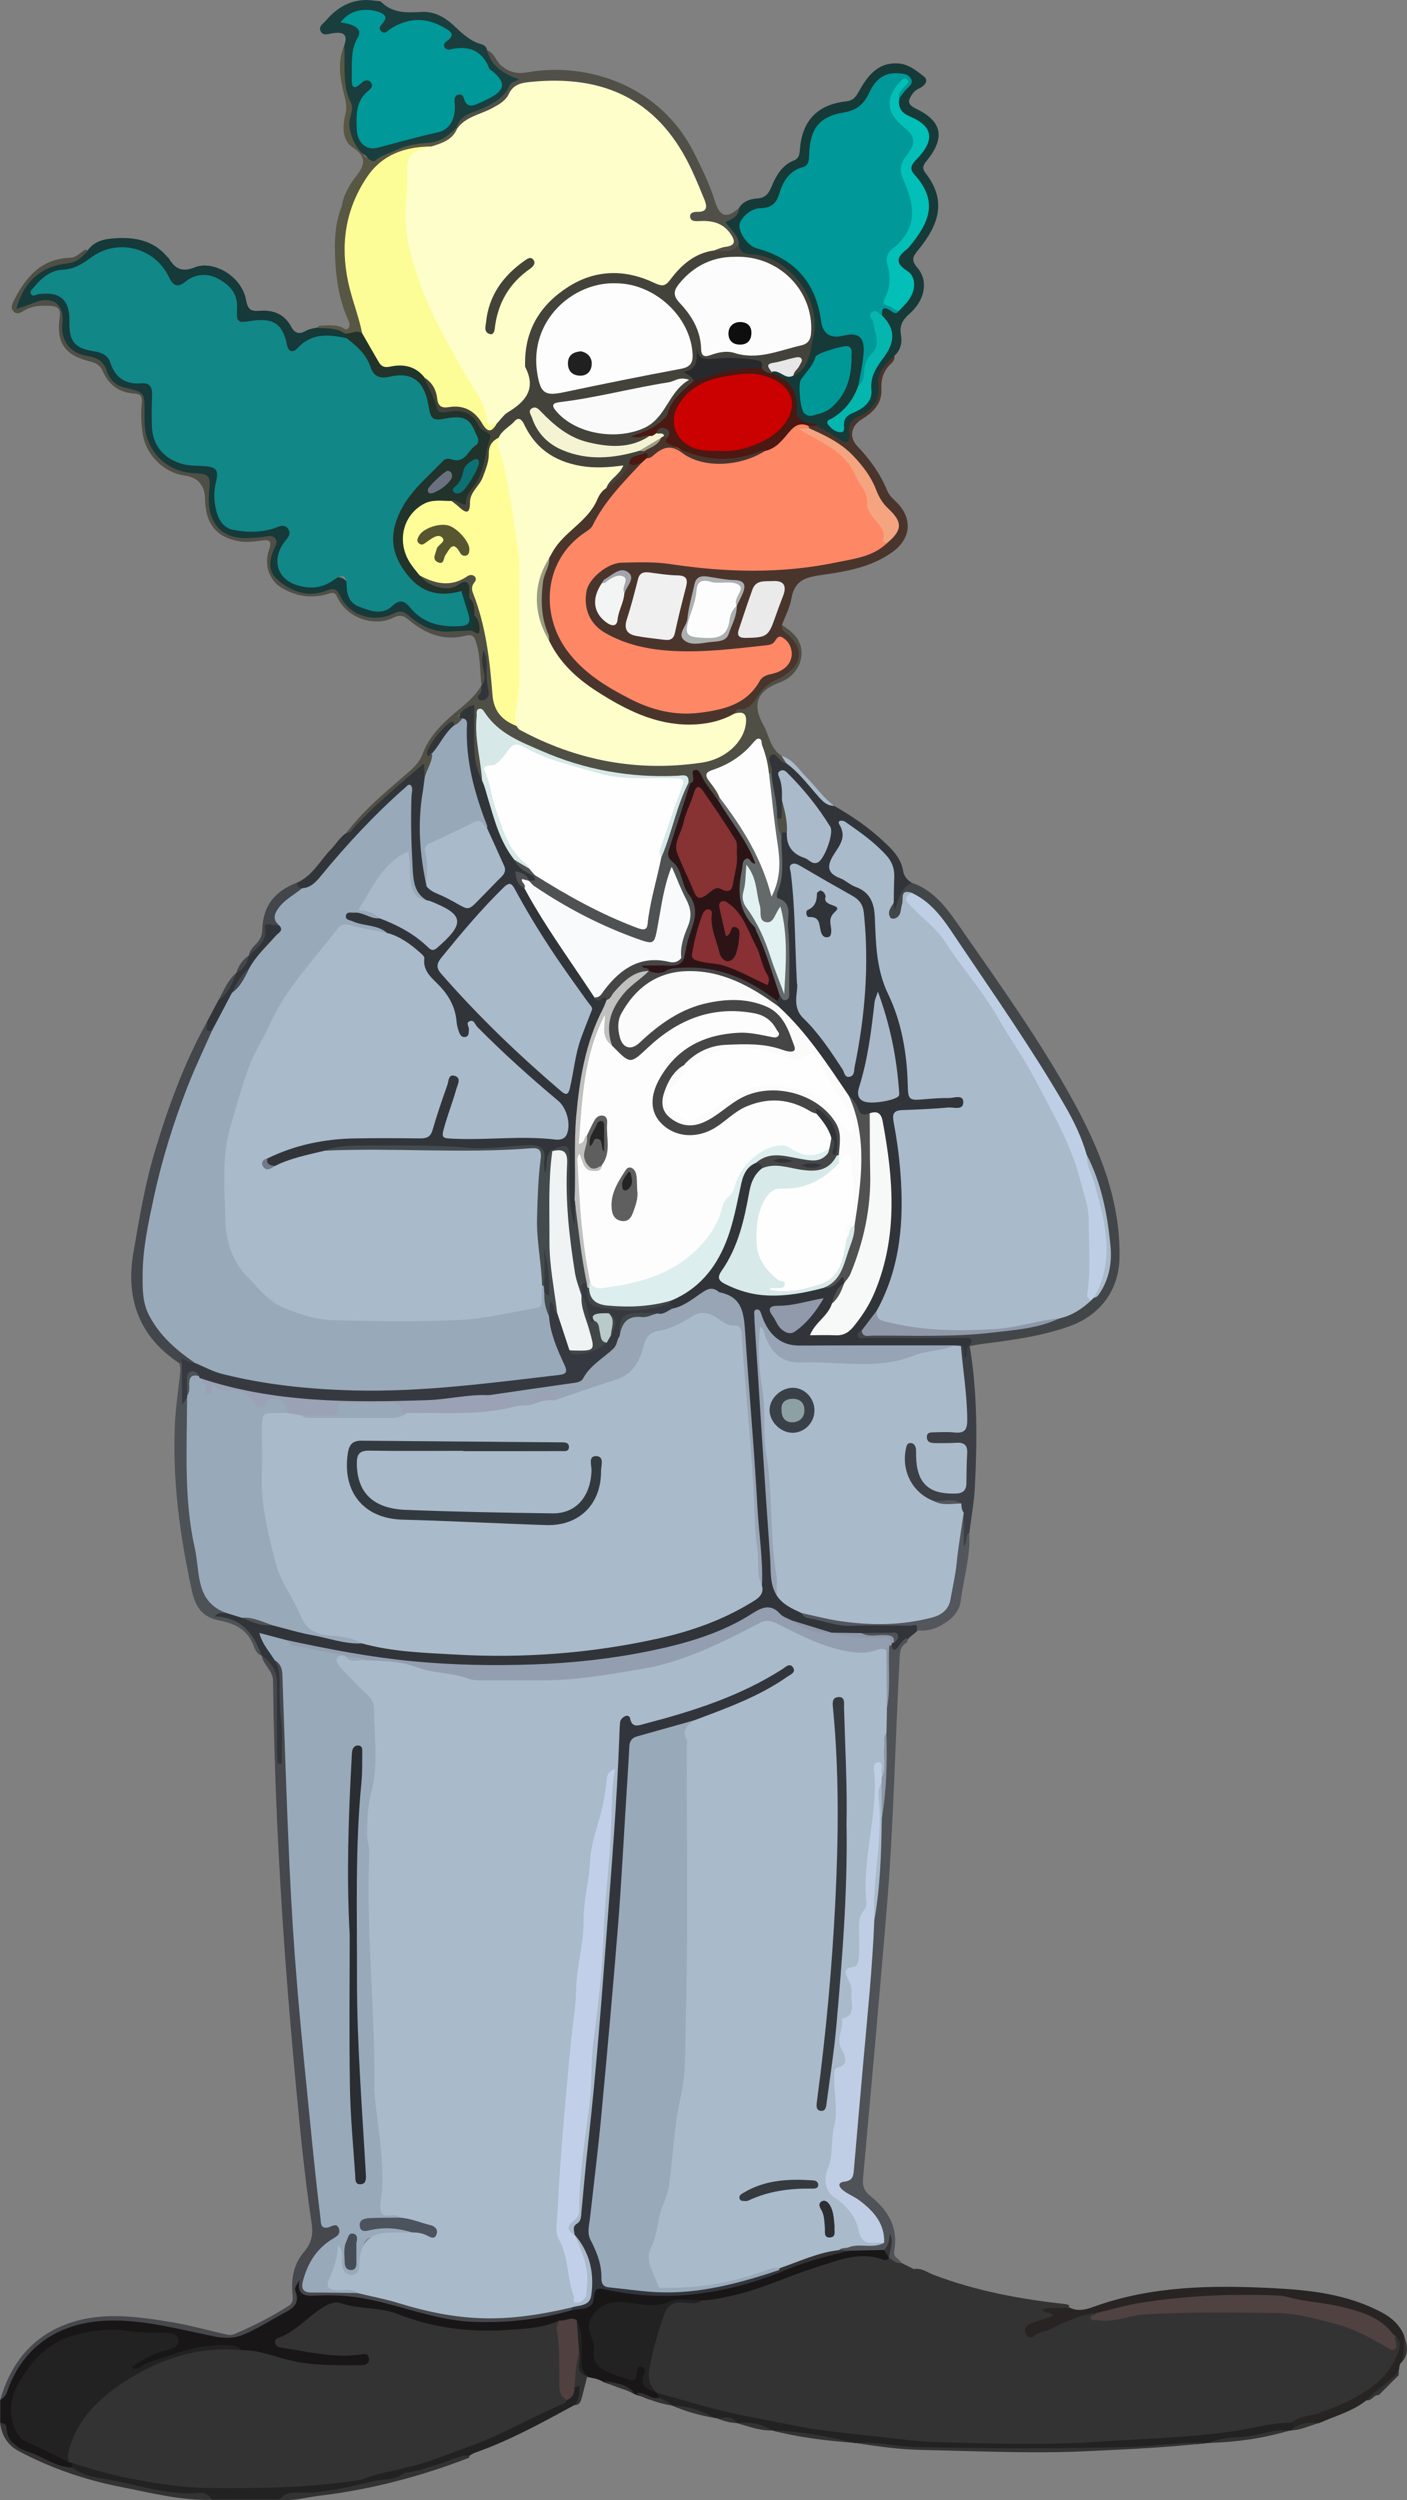 <?xml version="1.0" encoding="UTF-8"?>
<svg id="b" data-name="Слой 2" xmlns="http://www.w3.org/2000/svg" width="349" height="620" viewBox="0 0 349 620">
  <rect x="0" y="0" width="349" height="620" fill="#808080" stroke="none"/>
  <g id="c" data-name="b">
    <g>
      <path d="m223.58,561.16c1.03.51,2.06,1.03,3.09,1.54,1.89-.38,3.36.85,4.94,1.44,10.51,3.99,21.44,6.02,32.56,7.23.42.05.81.1,1.08.45-.83,2.18-2.85.7-4.17,1.36,1.48,2.82-1.3,2.16-2.37,2.8-1.02.61-2.44.53-3.19,2.07,1.48.51,2.64-.29,3.7-.81,3.05-1.5,6.22-2.67,9.41-3.81,1.17-.42,2.34-.91,3.48.07,1.62,2.11,3.87,1.11,5.67.77,14.45-2.76,29.02-1.85,43.51-1.07,7.13.38,14.18,2.59,20.44,6.57,1.17.74,2.98,2.82,3.81-.51,2.08.46,2.81,1.95,1.91,4.48-.97,2.75-2.57,5.14-4.71,7.13-5.52,5.13-12.38,7.57-19.46,9.48-1.2.32-2.3.86-3.5,1.16-11.91,2.47-24.01,3.05-36.1,4.11-16.51,1.45-33,1.14-49.47.79-8.97-.19-18.01-1.34-26.99-2.48-7.34-.94-14.54-2.45-21.79-3.71-7.46-1.3-14.8-3.4-21.93-6.07-.35-.11-.68-.27-.99-.47-2.81-2.04-2.64-4.98-2.06-7.82.76-3.71,1.76-7.37,2.99-10.96,1.3-3.79,2.45-4.62,6.51-4.68,1.33-.02,2.67.1,3.96-.35,8.22-1.78,16.33-3.81,24.14-7.11,4.6-1.94,9.52-3.2,14.55-3.95,2.67-.4,5.08.59,7.63.74,1.32.1,2.09,1.35,3.33,1.61Z" fill="#333" stroke-width="0"/>
      <path d="m206.86,199.82c4.37,2.48,8.49,5.28,12.19,8.73,2.28,2.12,4.45,4.21,4.98,7.5.2,1.25,1.03,2.2,2.13,2.86.23.37.42.93.09,1.12-1.87,1.09-2.56,2.71-2.62,4.81-.03.8-.56,1.75-1.56,1.55-1.13-.23-.98-1.39-1.14-2.27-.03-.31-.08-.62-.03-.92,1.72-9.14-3.97-13.8-11.04-18.03.2,2.87-.98,5.13-2.27,7.31-1.18,2-.97,3.4,1.19,4.53,1.73.91,3.4,1.96,5.14,2.86,2.32,1.2,3.58,3.1,3.68,5.68.09,2.38.72,4.75.58,7.08-.29,5.03,1.42,9.42,3.18,13.99,2.48,6.44,4.27,13.13,4.42,20.15.1,4.72.59,5.1,5.15,4.77,2.06-.15,4.13-.16,6.19.02,1.15.1,2.41.32,2.36,1.86-.04,1.38-1.11,1.92-2.31,2.09-2.26.33-4.53.15-6.8.16-8.11.04-8.2.04-6.99,8.04,1.53,10.09,1.84,20.13-.64,30.12-.97,3.92-2.18,7.75-4.41,11.17-1.06,1.92-2.88,3.31-3.73,5.36.9,1.09,2.13.59,3.18.6,6.36.05,12.71.02,19.07.03.92,0,1.85-.06,2.77.07,2.28.32,2.42.81.85,2.79l.04-.1c-.27.15-.4.37-.45.69-.16,1,.89,2.56-.53,2.87-1.22.26-.88-1.79-1.83-2.35-.56-.29-1.17-.36-1.79-.38-11.56.08-23.12-.08-34.67.14-5.82.11-10.41-1.31-12.85-7.62-.9,2.51.29,4.41.2,6.37-.38,8.77,1.46,17.43,1.64,26.15.16,7.94,1.74,15.76,1.49,23.72-.12,3.79.39,7.59,1.33,11.29,1.32,2.86,4.29,3.65,6.61,5.26,3.59,1.25,7.18,2.4,11.05,2.39,4.74-.02,9.47-.06,14.21.04,1.18.02,2.83-.48,3.06,1.56-.74,1.09-2.01,1.64-2.8,2.67-.94.59-1.54,1.45-2.2,2.33-.87,1.17-1.81,1.12-2.28-.46-.01-.29.03-.58.12-.87.11-.25.25-.5.39-.73.33-1.32-.72-.99-1.31-1.01-2.16-.07-4.33-.03-6.49.01-2.12-.04-4.24.1-6.35-.11-.33-.04-.65-.12-.96-.21-3.43-.95-6.85-1.96-10.28-2.95-3.99-3.19-7.41-1.96-11.71.22-10.65,5.4-22.24,7.99-34.13,9.38-9.74,1.14-19.49,1.99-29.29,1.73-7.91-.21-15.81-.73-23.7-1.71-8.5-1.05-16.83-2.75-25.17-4.53-1.8-.67-3.75-.75-5.95-1.44.6,2.54,2.53,4.07,3.27,6.19.54.9,1.02,1.84.98,2.89-.26,6.58.98,13.11.69,19.69-.01.31,0,.62-.05.92-.15.91-.23,2.1-1.38,2.09-1.44-.02-.92-1.36-.93-2.16-.12-5.54-.12-11.09-.22-16.63-.06-3.46-1.06-6.16-3.31-8.58v.05c-.88-1.81-2.19-3.36-3.08-5.2-1.13-2.36-3.7-2.97-6.02-3.73-.97-.32-2.77.12-2.53-1.44.2-1.27,1.79-.95,2.9-.81,1.38.35,2.78.69,4.11,1.22,2.45.71,4.82,1.78,7.46,1.62,5.33.88,10.46,2.63,15.77,3.64,2.11.4,4.23.57,6.34.88,17.35,2.81,34.72,3.8,52.28,1.83,11.41-1.28,22.68-2.83,33.47-6.91,3.39-1.28,6.62-2.86,9.7-4.75,1.47-.9,2.61-2.02,2.71-3.87.26-5.99-.07-11.92-.94-17.87-.74-5.09-.18-10.27-.77-15.43-1.28-11.25-1.63-22.58-2.65-33.85-.12-1.36-.74-2.23-1.91-2.94-3.45-2.08-6.77-2.87-10.19.12-.98.86-2.22,1.52-3.61,1.68-.96-.03-1.71-.41-2.1-1.34,0-.54.24-.98.58-1.37,2.97-2.47,6.72-3.84,9.05-7.3,3.3-4.9,5.33-10.19,6.46-15.91.5-2.53.99-5.06,1.85-7.49.68-1.94,1.78-3.51,4.15-3.53.95.17,1.47.71,1.45,1.71-3.26,4.73-3.23,10.5-4.94,15.73-1.02,3.15-2.34,6.13-3.83,9.07-1.25,2.47-.99,3.09,1.64,4.15,6.25,2.52,12.59,2.58,18.99.67.89-.27,1.77-.54,2.7-.57,1.5.05,2.71-.46,3.76-1.59.92-.99,1.93-1.39,2.16.59-.03.3-.12.58-.25.85-1.21,1.66-2.19,3.43-2.74,5.43-.82,2.41-2.81,4.01-4.35,5.99,5.25,1.31,7.4.5,10.24-3.71,6.8-10.1,8.07-21.46,7.31-33.18-.28-4.3-.65-8.64-1.56-12.88-.3-1.4-.52-2.94-2.43-3.13-1.82.37-3.16-.2-4.01-1.91-.5-1-1.14-1.91-1.94-2.7-2.74-3.58-5.23-7.33-7.7-11.09-2.78-4.23-6.55-7.58-9.67-11.5-.29-.58-.48-1.17-.34-1.83.23-.64.53-1.2,1.27-1.36,1.48-.28,1.21-1.47,1.2-2.44-.09-5.93.41-11.89-.6-17.79-.09-.5.11-1.23-.26-1.48-2.99-2.04-1.44-4.62-1.11-7.19.43-3.35,0-6.76.21-10.14.29-.97.47-2.13,1.96-1.35,1.34,2.33,1.99,5.14,5.09,6.15,1.65.54,2.62.48,3.57-1.09,2.23-3.68,2.21-4.67-.19-8.36-2.52-3.87-5.54-7.28-8.97-10.47-.06,2.32.16,4.52.14,6.72-.02,1.09.11,2.19-.23,3.24-.41,1.3-1.14,1.52-2.14.53-.7-3.59-1.39-7.19-1.8-10.83,0-.2-.04-.41-.01-.61.22-1.57-1.31-3.54.27-4.62,1.72-1.18,2.56,1.55,4.15,1.71,2.37,1.66,4.31,3.75,6.08,6.01,1.64,2.09,3.23,4.2,5.81,5.23Z" fill="#313439" stroke-width="0"/>
      <path d="m73.61,218.92c3.84-1.66,5.68-5.37,8.38-8.19,1.33-1.38,2.29-3.1,3.93-4.18,5.18-5.64,10.88-10.74,16.76-15.64.75-.63,1.29-1.96,2.41-1.57,1.1.39.85,1.73.94,2.73.05.51.06,1.02.06,1.54-1.63,8.37-1.39,16.72.3,25.04,2.2,2.96,5.72,3.8,8.74,5.44.54.29,1.25.06,1.74-.36,2.44-2.05,4.69-4.29,6.74-6.73.9-1.08.59-2.34.04-3.5-1.34-2.77-2.31-5.7-3.62-8.5-2.9-7.37-5.12-14.88-5.13-22.89,0-1.2.15-2.5-1.01-3.38-.47-1.66,2.04-4.84,3.52-4.39.78.24.92,1.06.99,1.79.16,1.54.13,3.1.08,4.64-.14,4.14-.03,8.24,1.55,12.16,2.11,5.36,3.28,11.07,5.9,16.25.61,1.2,1.19,2.4,2.02,3.45,1.03,2.02,3.1,2.91,4.74,4.27,1.01,1.3.56,1.88-.95,1.94-.29-.05-.56-.15-.82-.29-.6-.29-.97-.98-1.89-1.06-.02,1.23,1,1.84,1.5,2.7,5.79,8.84,11.31,17.87,17.57,26.39,1.01.65,3.58-.39,2.66,2.4-1.6,4.43-3.61,8.68-4.76,13.3-.99,4-1.42,8.06-1.99,12.08-1.09,7.73-.72,15.55-.71,23.35-.26,2.25.63,4.68-1.1,7.08-1.74-2.27-1.66-4.74-1.81-7.06-.21-3.38,0-6.77-.09-10.16-.06-2.24-1.01-2.82-2.86-1.34-1.05.94-.87,2.25-1.06,3.45-.11.7-.2,1.68-1.02,1.7-1.05.02-1.03-1.06-1.16-1.83-.78-4.65-.79-4.84-5.44-4.56-4.62.27-9.24.93-13.85.52-7.8-.71-15.61-.48-23.42-.6-3.52-.05-6.96.43-10.4.97-4.43,1.19-8.83,2.47-13.21,3.85-1.44-.11-2.35-.69-2.08-2.33,3.13-3.24,7.41-3.74,11.47-4.74,8.24-2.02,16.63-1.22,24.96-1.23,2.89,0,4.33-1.09,5.14-3.76.9-2.96,1.64-5.98,2.76-8.87.5-1.29.98-3.08,2.95-2.33,1.82.7,1.34,2.38.92,3.75-.79,2.56-1.59,5.12-2.5,7.65-1.1,3.08-.83,3.43,2.33,3.49,7.74.14,15.49-.27,23.22.24,1.12.07,2.2-.13,2.44-1.37.39-2.01.91-4.13-.86-5.83-2.16-2.08-4.43-4.03-6.69-5.98-4.93-4.25-9.74-8.61-14.41-13.33-.95.8-.78,2.82-2.54,2.55-1.59-.24-2.24-1.59-2.33-2.93-.32-4.76-2.93-8.26-5.95-11.6-.76-.84-1.79-1.63-1.93-2.76-.48-3.85-3.37-5.45-6.27-7.1-.9-.51-1.84-.94-2.79-1.35-1.63-.87-3.3-1.54-5.19-1.7-1.31-.11-2.57-.64-3.79-1.18-.88-.39-1.72-.95-1.58-2.01.15-1.14,1.22-1.2,2.13-1.36,2.24-.37,4.15.94,6.25,1.23,4.33,1.17,8.2,3.28,11.55,6.22,1.55,1.36,2.6,1.56,4.04-.12,5.33-6.24,4.32-5.5-1.55-8.27-.74-.35-1.5-.68-2.2-1.11-4.01-2.13-3.77-6.13-3.99-9.73-.3-4.82-.06-9.67-.1-14.5,0-.98.32-2.03-.35-3.02-1.53.56-2.48,1.8-3.57,2.84-6.09,5.84-11.89,11.96-17.17,18.55-1.44,1.79-3.05,3.4-5.68,3.07-.9-.35-1.54-.83-.94-1.91Z" fill="#313539" stroke-width="0"/>
      <path d="m221.86,88.24c.17.95-.44,1.57-1.02,2.13-1.74,1.69-2.32,3.67-2.2,6.11.17,3.46-1.94,5.71-4.74,7.4-2.82,1.71-3.44,4.48-1.16,6.86,3.11,3.24,5.64,6.8,7.33,10.94.53,1.3,1.61,2.12,2.53,3.08,3.83,3.99,3.3,8.87-1.22,12.13-5.12,3.7-11.17,4.78-17.13,5.63-4.02.57-7.14,1.12-7.93,5.85-.38,2.27-1.55,4.41-2.36,6.61.34,1.51,1.98,1.72,2.77,2.77,3.41,4.53,1.94,8.27-3.31,10.86-2.15,1.06-4.03,2.06-4.97,4.12-1.22,2.66-3.58,3.61-5.9,4.75-4.43,2.52-9.28,3.85-14.24,2.99-11.5-1.99-21.45-7.11-29.32-15.94-1.53-1.71-2.84-3.54-3.5-5.77-2.51-6.62-2.72-13.26-.07-19.9.98-3.14,2.98-5.63,5.46-7.62,2.69-2.16,4.82-4.66,6.44-7.68.63-1.17,1.45-2.23,2.58-2.99,2.4-1.62,4.11-3.98,6.2-5.93,1.12,0,2.43-.92,3.24.65-.09.53-.32.99-.7,1.36-4.21,4.14-7.96,8.64-10.84,13.84-.71,1.29-1.97,2.1-3.1,2.99-9.84,7.71-9.52,20.03-2.86,27.74,8.15,9.44,18.34,15.4,31.3,14.68,5.65-.32,11-2.01,14.42-7.18.98-1.48,2.44-2.16,4.08-2.58,1.72-.44,2.97-1.43,3.5-3.17.35-1.17.17-2.28-.74-3.14-.92-.88-1.65.05-2.5.31-4.26,1.32-8.72,1.73-13.09,1.91-6.87.29-13.8.76-20.64-.99-3.36-.86-6.49-2.13-9.36-3.95-3.65-2.32-5.06-6.82-3.86-11.23.9-3.31,5.02-6.85,8.73-6.96,5.35-.16,10.68-.14,16.05.55,7.95,1.02,15.96,1.54,24.05.88,6.52-.53,12.89-1.49,19.2-3.1,2.22-.57,4.32-1.38,6.17-2.76,3.89-3.45,3.96-4.2.51-7.95-1.36-1.47-2.25-3.19-3.07-4.97-2.88-6.25-7.34-10.89-13.79-13.47-.98-.39-1.9-.82-2.3-1.9-.04-.33.05-.61.27-.86.55-.38,1.16-.44,1.79-.34,1.87.6,3.56,1.57,5.18,2.67,1.24.84,2.12.98,2.09-.9-.03-2.14,1.1-3.32,2.93-4.25,3.14-1.6,4.56-4.21,4.34-7.81-.17-2.92,2.06-5.79,4.76-6.48Z" fill="#4a352d" stroke-width="0"/>
      <path d="m220.52,559.92c-.34.45-.8.69-1.34.49-5.96-2.27-11.46.19-16.92,1.9-6.38,2-12.49,4.94-18.95,6.56-2.94.74-6.09,1.49-9.24,1.59-1.18.57-2.43.21-3.64.26-2.12.09-4.24-.24-6.14,1.29-1.04.84-2.55.75-3.88.38-2.73-.75-5.53-.48-8.29-.62-2.69-.13-5.3,2.97-5.01,5.86.25,2.44.95,4.83,1.43,7.24.43,2.15,2.74,2.6,4.54,3.27,1.77.66,3.75,1.81,4.78-1.12.2-.56.89-.89,1.57-.67,1,.33,1.16,1.28.94,2.03-.72,2.52.73,3.81,2.55,4.97h0c.48.39,1.13.72.49,1.48-1.99,1.03-3.56-.58-5.34-.85-.29-.1-.56-.23-.83-.37-2.39-1.3-5.03-1.95-7.55-2.9-1.36-.92-3-.97-4.51-1.41-1.79-.93-1.65-2.63-1.7-4.26-.08-2.83.35-5.72-.97-8.39-1.3-1.27-2.74-.29-4.13-.26-7.47,2.62-15.19,2.72-22.93,2.08-6.81-.57-13.37-2.3-19.84-4.54-3.79-1.31-7.95-.93-11.86-1.88-.79-.19-1.63.16-2.38.54-4.17,2.06-7.07,5.86-11.27,8.09,4.22,1.45,8.43,2.16,12.71,2.46,2.05.15,4.13.06,6.19-.1,1.44-.12,2.87.06,3,1.85.12,1.71-1.22,2.33-2.65,2.41-5.68.31-11.35.31-16.94-.97-4.02-.92-7.99-2.06-12.04-2.86-3.78-1.45-7.53-1.19-11.45-.31-4.83,1.09-9.51,2.46-13.96,4.63-.73.36-1.69.72-2.21-.21-.61-1.07.3-1.71,1.05-2.25,2.2-1.59,4.69-2.58,7.26-3.39.77-.24,1.87-.45,1.79-1.42-.1-1.2-1.34-1.17-2.21-1.15-6.37.2-12.68-.97-19.13-.17-8.8,1.1-18.81,11.86-17.73,19.78.39,2.86,1.37,4.9,3.96,6.1,3.27,1.52,6.64,2.84,9.63,4.93.29.17.53.38.73.65.2.48.18.95-.09,1.4-6.09-.72-11.52-2.98-16-7.19-1.05-.99-.87-2.92-1.97-4.08v-5.54c2.34-4.77,4.37-9.65,8.51-13.39,4.77-4.3,10.26-6.32,16.49-6.75,9.69-.66,19.02,1.62,28.34,3.74,2.92.66,5.45.45,8.04-.79,3.34-1.6,6.51-3.51,9.72-5.35,1.54-.88,2.23-2.03,1.83-3.8-.33-1.46-.24-2.84.79-4,.27,0,.59.04.62.18.63,3.07,2.67,3.49,5.44,3.33,7.42-.45,14.5,1.41,21.53,3.51,8.34,2.49,16.77,3.6,25.55,2.86,5.08-.43,9.94-1.57,14.86-2.6,2.5-.42,4.84-.88,5.18-4.17.13-1.3,1.32-1.64,2.65-1.23,7.02,2.2,14.3,2.01,21.42,1.42,7.44-.62,14.81-2.27,21.76-5.29,5.85-2.5,11.9-4.36,18.17-5.52,2.58-.31,5.17-.26,7.76-.07,1.13.25,1.82.9,1.89,2.1-.01.17-.03.34-.04.51Z" fill="#181616" stroke-width="0"/>
      <path d="m221.86,88.24c-2.18,2.08-4.43,3.85-3.97,7.63.4,3.26-1.61,6-4.71,7.31-2.06.88-2.82,2.08-2.57,4.21.26,2.22-.43,2.91-2.51,1.5-1.77-1.2-3.67-2.21-5.52-3.31-.63-.53-1.34-.27-2.04-.25-1.9.06-3.51-.97-3.47-2.7.1-4.6-2.07-7.6-5.77-9.83-.13-.31-.13-.62,0-.93,1.84-1.23,3.51.94,5.33.26.97-.31,1.45-1.12,1.92-1.92,5.52-9.31,1.9-20.91-7.94-25.49-1.52-.71-3.21-.6-4.79-1.09-1.56-.48-2.93-1.02-3.24-2.86-.22-1.61-1.29-2.74-2.21-3.96-.77-1.02-1.64-1.97.47-2.64,1.15-.37,1.89-1.52,2.48-2.62,1.04-1.65,2.75-2.22,4.49-2.33,1.98-.13,2.82-1.14,3.52-2.83,1.14-2.78,2.59-5.4,5.64-6.62,1.27-.51,1.35-1.61,1.45-2.81.57-7.07,4.37-11.03,11.44-11.82,1.54-.17,2.23-.8,2.98-2.13,2.15-3.8,4.53-7.49,9.74-7.29,2.65.1,4.6,1.69,6.54,3.19,1.08.83.64,1.85-.35,2.56-.74.53-1.64.73-2.24,1.56-1.21,1.65-1.82,2.72.73,3.95,6.5,3.13,7.24,7.23,2.54,12.98-.87,1.06-1.11,1.84-.25,2.93,5.46,6.91,3.22,13.04-1.84,19.16-1.33,1.6-1.74,2.5-.17,4.33,2.81,3.26,1.95,8.02-1.98,11.47-1.74,1.53-2.5,2.95-2.07,5.28.33,1.83-.09,3.71-1.62,5.09Z" fill="#163a38" stroke-width="0"/>
      <path d="m182.15,176.98c.31-.39.66-1.13.93-1.11,2.77.27,3.89-1.71,5.1-3.59,1.18-1.83,2.73-2.92,4.81-3.91,4.78-2.28,7.93-6.82,1.79-11.53-.63-.49-.95-1.05-.82-1.85,1.88,1.27,3.76,2.56,4.52,4.84,1.25,3.74-.97,7.89-4.94,9.35-5.76,2.12-7.13,5.39-4.13,10.72,1.42,2.54,1.68,5.8,4.45,7.54.57.5,1.76.6,1.19,1.84-1.7,0-2.44-2.85-3.7-2.06-1.5.95.58,2.96.02,4.54-.28.15-.55.11-.8-.08-1.23-1.63-1.04-3.73-1.81-5.53-.53-1.24-1.14-1.78-2.18-.58-2.29,2.64-5.26,4.24-8.37,5.64-1.72.78-2.17,1.67-.87,3.25.77.94,1.57,1.94,1.54,3.28-.05.29-.16.55-.33.79-2.08.05-2.27-1.99-3.33-3.05-.86-.85-1.39-1.99-2.35-3.18-.4.93-.59,2.04-1.79,2.07-.3-.1-.56-.26-.79-.47-1.12-1.08-2.54-.76-3.84-.71-12.96.46-25.13-2.55-36.74-8.16-3.75-1.81-7.05-4.22-10.27-7.46-.52,3.71-.46,7.01.3,10.33.43,1.87,1.22,3.8-.14,5.65-2.38-4.19-1.96-8.8-1.97-13.34,0-1.74,0-3.47,0-5.38-1.59.27-2.62,1.2-3.57,2.22-.76.83-.03.95.59,1.08.08,1.31-.71,1.83-1.85,2.02-1.36-.42-2.06.54-2.72,1.41-1.04,1.36-1.98,2.8-3.07,4.11-.9,1.09-.23,1.22.56,1.5.12,2.28-.27,4.35-2.25,5.81-.05-1.09-.1-2.17-.17-3.68-6.12,5.31-12.09,10.2-17.33,15.9-.53.58-.82,1.48-1.88,1.31,4.17-5.54,9.48-9.91,14.68-14.4,1.73-1.5,3.42-2.99,4.22-5.16,1.32-3.58,3.72-6.34,6.47-8.84,2.86-2.6,6.2-4.72,8.15-8.22.82.5.36,1.42.82,2.55.15-2.87.41-5.27.06-6.94.2.76.16,2.29.07,3.81-.03.54-.25,1.01-.95.63-.47-3.46-.24-7-1.3-10.41-.48-1.54-.67-2.38-2.86-1.84-5.15,1.28-9.76-.47-13.73-3.84-1.29-1.09-2.21-1.56-4.03-.66-4.91,2.42-11.6-.1-13.85-5.06-.62-1.35-1.11-1.22-2.29-.86-4.06,1.23-7.97.66-11.59-1.53-2.92-1.77-4.39-5.55-3.11-9.26.93-2.7-.08-2.67-2.14-2.39-1.62.23-3.32.43-4.92.19-5.88-.88-8.67-4.31-8.77-10.44q-.09-5.25-5.14-5.93c-5.05-.67-9.52-5.09-10.3-10.15-.39-2.56-.54-5.14-.27-7.72.16-1.49-.06-2.33-1.81-2.44-3.71-.23-6.39-2.11-7.86-5.56-.63-1.47-1.7-2.03-3.26-2.42-6.22-1.55-8.35-4.71-7.42-11.03.3-2.06-.59-2.66-2.26-2.73-2.27-.09-4.55-.11-6.59,1.17-.81.51-1.74,1.04-2.54.26-.86-.84-.44-1.86.06-2.84,2.94-5.8,6.81-10.32,13.97-10.53,1.43-.04,2.36-1.19,3.48-1.89.33-.22.6-.16.82.16-.59,2.7-2.74,3.66-5.03,3.72-6.01.17-8.74,4.11-11.21,8.82,1.48.38,2.4-.48,3.45-.76,4.92-1.29,7.78,1.03,7.39,6.04-.32,4.11,1.54,6.61,5.63,7.41,2.4.47,4.2,1.61,5.18,3.92,1.11,2.62,3.02,4.06,5.96,4.06,2.43,0,3.51,1.4,3.55,3.75.04,1.86-.02,3.72.05,5.57.24,6.38,4.65,11.05,10.98,11.65,4.93.47,5.02.91,4.87,6.01-.18,5.92,1.83,10.2,9.02,10.16,1.55,0,3.08-.21,4.62-.34,2.26-.2,3.66,1.24,2.79,3.17-1.36,3.04-1.78,5.82.95,8.12,2.81,2.38,6.31,3.51,9.82,2.4,3-.95,4.51-.28,5.98,2.35,2.04,3.64,7.43,5.04,11.39,3.24,1.28-.58,2.69-1.14,3.79-.11,4.47,4.2,9.9,4.58,15.56,4.22,3.21.34,1.02-1.49.97-2.45-.12-.25-.21-.51-.29-.78-.2-1.37-.41-2.73-1.11-3.96-.11-.27-.19-.54-.26-.83-.1-1.56-.43-2.59-2.39-1.67-2.78,1.3-5.43.42-7.92-.96-.9-.5-2.05-1.11-1.18-2.54,1.21-.32,2.22.35,3.27.7,2.62.87,5.04.26,7.54-.63,2.88-1.03,3.6-.4,3.22,2.53-.12.95-.11,1.86.2,2.75,2.7,7.55,3.78,15.41,4.34,23.35.28,3.87,2,6.64,5.54,8.24,8.29,5.08,17.27,7.97,26.94,9.07,5.78.65,11.49.48,17.23-.13,3.73-.4,6.92-2.01,9.63-4.46,2.45-2.21,2.32-5.14-.06-6.94Z" fill="#4f4f46" stroke-width="0"/>
      <path d="m141.82,572.9c-7.95,2.31-16,3.18-24.33,2.89-10.36-.36-19.73-4.92-29.83-6.21-3.31-.42-6.6-.44-9.87-.29-2.86.14-4.1-.74-3.48-3.92-1.12,1.94-1.31,2-.95,3.03.83,2.34-.14,3.72-2.11,4.76-3.53,1.86-6.86,4.06-10.55,5.68-2.54,1.11-4.95,1.08-7.52.57-8.66-1.73-17.23-4.17-26.17-3.94-11.67.3-21.22,5.87-25.26,17.69-.32.95-.95,1.56-1.74,2.08,2.47-8.65,7.45-15.3,15.93-18.68,8.57-3.41,17.47-2.18,26.24-.77,4.76.77,9.43,2.12,14.16,3.16.57.13,1.28.09,1.81-.14,4.65-1.96,9.12-4.26,13.4-6.96,1.4-.88,1.08-2.06.98-3.27-.32-3.75.43-7.3,2.88-10.13,1.89-2.19,2.29-4.42,1.89-7.1-1.66-11.01-2.76-22.09-3.8-33.18-1.03-10.98-1.98-21.97-2.78-32.98-1.65-22.75-2.72-45.52-2.99-68.32-.03-2.7-2.45-3.97-2.82-6.32,2.52,1.74,3.85,4.05,3.81,7.21-.07,5.55,0,11.1.02,16.64,0,.98.09,1.97.14,2.95.33,0,.65.01.98.02,0-3.45.3-6.93-.1-10.33-.3-2.56-.37-5.1-.41-7.66-.04-2.64.28-5.32-1.22-7.71,2.62.23,2.64,2.28,2.69,4.11.11,3.92.48,7.83.52,11.73.08,7.12.57,14.21.88,21.31.4,8.94.55,17.9,1.43,26.84.74,7.46,1.04,15,1.55,22.5.28,4.21.63,8.42,1.04,12.63.88,9.02,1.84,18.04,2.71,27.06.36,3.69,1.48,7.27,1.36,11.03-.04,1.11.66,1.78,1.81,2.2,3.2,1.16,3.47,2.68.88,4.92-1.87,1.62-3.91,3.04-5.04,5.36-.45.93-.95,1.83-1.27,2.82-.85,2.67-.43,3.28,2.43,3.45,3.09.19,6.19-.02,9.28.18,5.03.68,9.83,2.34,14.71,3.65,11.68,3.14,23.4,3.51,35.17.57,1.1-.28,2.21-.6,3.32-.04.36.23.44.54.24.92Z" fill="#46484d" stroke-width="0"/>
      <path d="m117.05,156.36c-1.74.08-3.49.1-5.23.24-4.19.34-7.59-1.46-10.6-4.07-1.25-1.09-2.27-1.08-3.61-.39-4.69,2.4-10.92.55-13.11-4.16-.93-2.01-1.62-2.26-3.66-1.47-4.19,1.61-8.16.38-11.52-2.31-2.64-2.11-2.85-4.59-1.34-8.05.37-.83,1.01-1.67.31-2.59-.68-.9-1.61-.63-2.55-.48-1.21.19-2.45.24-3.68.33-7.34.51-11.02-4-10.16-11.82.39-3.55,0-4.12-3.62-4.24-7.06-.24-12.3-5.6-12.41-12.68-.01-.83-.01-1.65-.01-2.48,0-4.96-.01-4.89-4.82-6.03-2.22-.53-3.86-1.97-4.55-4.2-.75-2.42-2.53-3.35-4.83-3.69-4.33-.65-6.71-3.86-6.18-8.29.54-4.57-2.59-6.76-7-4.93-1.38.57-2.82,1.01-4.42,1.57,1.9-6.93,6.22-10.64,12.76-11.31,2.09-.21,3.55-1.47,4.81-3.01,1.62-2.56,4.32-3.05,6.95-3.22,4.81-.31,9.36.5,12.76,4.43.2.21.39.43.59.64,1.57,2.56,3.24,3.43,6.51,2.11,4.23-1.7,11.52,1.95,12.63,8.3.4,2.25,1.32,2.68,3.21,2.52,3.45-.3,6.29.79,7.96,3.97.89,1.69,2.07,1.87,3.54,1.04,1.12-.63,2.34-.71,3.53-.97,2.12.1,4.39-.52,6.17,1.25.54.46.97.95.47,1.7-1.08.67-2.21.2-3.32.13-2.76-.18-5.27.28-7.53,2.11-2.62,2.13-3.81,1.69-4.88-1.45-1.32-3.87-2.85-4.78-7.32-4.39q-4.64.41-4.99-4.15c-.44-5.65-5.61-8.61-10.79-6.18-3.77,1.77-4.3,1.61-6.34-1.93-3.44-5.96-11.84-7.93-17.45-3.85-2.4,1.74-4.77,3.05-7.78,3.41-2.52.3-4.53,1.79-6.15,3.75.61.73,1.27.45,1.85.53,5.71.75,6.74,1.9,6.83,7.7.07,4.34,1.01,5.54,5.36,6.58,2.14.51,3.83,1.5,4.76,3.56,1.26,2.82,3.34,4.24,6.5,4.39,2.99.14,3.67,1.03,3.8,4.12.09,2.17-.02,4.34.04,6.5.18,5.76,3.4,9.17,9.16,9.7.41.04.82.04,1.24.06,5.26.29,5.89,1.02,5.25,6.19-.26,2.08-.24,4.13.56,6.1.98,2.42,2.62,3.9,5.4,3.82,2.77-.08,5.57.27,8.28-.74,1.22-.46,2.49-.43,3.38.73.88,1.14.56,2.33-.09,3.48-.2.36.04-.1-.16.26-2.31,4.2-2.39,5.74-.4,7.82,2.29,2.39,6.26,3.08,9.46,1.65.02-.01.12-.05.28-.13q4.79-2.28,6.16,2.64c.94,3.37,5.73,5.18,9.23,3.48,3.75-1.82,3.79-1.87,6.87,1,2.74,2.56,5.9,3.58,9.62,3.41,2.34-.11,2.84-1.05,2.26-3.15-.4-1.45-1.4-2.83-.78-4.47,1.94-1.13,1.47,1.05,2.18,1.6h0c.72,1.36.4,3.02,1.24,4.34h0c.56,1.36.82,2.67-.63,3.69Z" fill="#163939" stroke-width="0"/>
      <path d="m219.27,557.96c-2.87.06-5.74.12-8.62.18-.86.28-1.72.32-2.58-.02,1.3-2.53,3.86-1.61,5.88-2.12,1.35-.34,2.9.48,4.09-.73.27-3.95-2.41-6.15-4.94-8.42-1.23-1.1-2.81-1.74-4.05-2.83-1.41-1.24-1.79-2.63-.01-3.8,1.36-.9,1.82-2.07,1.94-3.61,1.02-12.93,2.58-25.82,3.51-38.76.52-7.29,1.67-14.53,1.72-21.85.8-7.14,1.56-14.27,1.6-21.46,0-1.23-.04-2.47.2-3.69.93-6.97,1.23-13.96.99-20.98-.06-2.1-.11-4.2.23-6.29.87-3.44.25-6.94.44-10.4.09-1.62-.28-3.29.5-4.84.25-.37.57-.46.98-.28.21,1.11.77,1.47,1.5.48.65-.88,1.2-1.8,2.2-2.34.4.41.37.8-.02,1.2-1.73,1-1.62,2.69-1.71,4.35-1.1,20.7-1.48,41.44-3.21,62.1-1.85,22.08-3.82,44.16-5.83,66.23-.18,1.96.2,3.21,1.8,4.49,4.32,3.46,7.04,7.81,5.92,13.66-.32,1.68,1.35,1.87,1.78,2.95-1.31.31-2.07-.76-3.06-1.24,0,0,0,0,0,0-.98-1.77.84-3.25.32-4.79-.01,1.06.09,2.46-1.57,2.84Z" fill="#4f5256" stroke-width="0"/>
      <path d="m221.69,223.81c.08.68.16,1.37.24,2.05.84-2.72,1.37-5.53,4.23-6.96,5.85,2.01,9.08,6.88,12.35,11.58,9.66,13.9,19.54,27.69,27.69,42.54,6.6,12.03,11.76,24.74,11.49,38.9-.15,8.1-4.86,14.29-12.45,16.99-6.95,2.47-14.19,3.42-21.44,4.35-1.11.14-2.22.37-3.33.55.57-1.17,1.14-2.08-1.08-2.05-8.21.12-16.42.07-24.63.04-.71,0-1.78.46-1.98-.78-.09-.56.49-.84.96-1.06,11.72.38,23.42.82,35.13-.68,4.41-.56,8.7-1.41,12.93-2.65,3.05-1.07,5.83-2.64,8.38-4.63.32-.34.66-.66,1.02-.96,3.35-3.26,3.82-7.65,3.49-11.74-.61-7.68-2.33-15.23-5.56-22.32-3.02-9.34-8.34-17.48-13.66-25.57-7.02-10.68-14-21.4-21.38-31.83-2.17-3.06-4.66-5.77-8.26-7.18-.89.11-1.14.77-1.26,1.49-.1.6-.13,1.21-.3,1.8-.35,1.21-.84,2.33-2.32,2.45-.9.07-1.65-.28-1.83-1.22-.27-1.4-.05-2.63,1.58-3.11Z" fill="#434649" stroke-width="0"/>
      <path d="m85.38,11.27c1.04-2.9-.37-3.39-2.86-3.03-1.04.15-2.42.8-3.03-.58-.51-1.15.73-1.84,1.35-2.56,3.2-3.77,7.18-5.73,12.24-4.91.5.08,1.19,0,1.48.29,2.86,2.86,6.4,2.68,10.02,2.48,3.06-.16,5.6,1.2,7.79,3.21,2.12,1.94,4.11,4.01,7.03,4.8.67.18,1.3.66,1.42,1.49,1.91,3.58,4.66,6.14,8.89,6.82-3.76,4.55-7.62,8.2-13.08,9.8-1.49.44-2.28,2.02-3.16,3.3-2.46,2.59-5.4,4.03-9.04,4.01-3.63-.02-6.67,1.89-9.79,3.39-1.52.73-2.6,1.24-3.5-.63-.22-.45-.7-.75-1.15-1.01-3.88-2.33-4.56-5.87-3.61-9.92.3-1.26.31-2.4-.15-3.61-1.63-4.35-1.71-8.81-.84-13.33Z" fill="#1a3e3d" stroke-width="0"/>
      <path d="m44.44,338.04c-9.71-6.43-13.33-15.73-11.38-27.19,1.47-8.64,2.92-17.26,5.45-25.66,3.29-10.93,7.22-21.61,12.75-31.64.66.77.96,1.78,1.66,2.54-.24,2.43-1.46,4.49-2.46,6.62-5.87,12.58-9.86,25.74-12.45,39.35-.77,4.05-1.33,8.12-1.8,12.21-1.01,8.86,2.71,15.55,9.54,20.81.89.69,1.92,1.23,2.53,2.23-.44,2.39-2.22.29-3.18.95-.26.06-.48-.01-.66-.22Z" fill="#43464a" stroke-width="0"/>
      <path d="m113.19,31.65c1.09-3.56,4.64-3.74,7.25-5.11,2.43-1.27,4.72-2.5,5.83-5.13.49-1.18,1.65-1.24,2.52-1.69-3.66-1.38-6.91-3.12-7.97-7.27,1.89.66,2.16,2.79,3.69,3.97,2.12,1.63,3.87,1.94,6.45,1.49,15.01-2.58,32.87,3.37,41.21,20.01,1.93,3.85,3.84,7.72,5.12,11.86,1.26,4.07,2.96,4.51,6.04,1.79-.11,2.08-1.7,2.77-3.38,3.5,1.14,1.76,3.02,3.02,3.32,5.25-1.18,2.81-2.04,3.14-5.83,2.24-.79-1.82.89-1.67,1.72-1.96,2.05-.72,1.7-1.75.52-2.92-1.21-1.21-2.7-1.87-4.4-2.04-.92-.1-1.86-.05-2.77-.28-.85-.21-1.58-.63-1.76-1.54-.19-.99.52-1.55,1.32-1.85,1.46-.54,2.27-1.23,1.58-2.98-3.15-7.93-6.95-15.39-13.69-21.01-5.75-4.79-12.53-6.51-19.73-7.1-2.05-.17-4.13-.07-6.19-.01-3.07.09-5.88.62-7.72,3.6-.98,1.58-2.67,2.58-4.41,3.29-2.78,1.13-5.41,2.51-7.89,4.18-.34.08-.61-.02-.82-.29Z" fill="#505049" stroke-width="0"/>
      <path d="m238.37,333.74c1.37.63.39,2.06,1.03,3.01.9-.85-.28-2.44,1.12-3.04,1.95,11.65,1.89,23.39,1.29,35.13-.2,3.78-.9,7.54-1.37,11.31-.95,1.06.21,2.62-1,3.91-1.98-2.55-.78-5.41-1.19-7.98-.11-.93-.32-1.83-.93-2.59-1.87-1.15-3.98-.24-5.93-.66-7.06-2.35-8.04-8.71-7.19-13.6.15-.84.5-1.61,1.51-1.71,1.08-.11,1.74.51,2.13,1.44.54,1.27.36,2.64.52,3.96.56,4.49,3.42,6.76,7.84,6.4,1.78-.15,2.63-.94,2.63-2.7,0-.51.03-1.03.03-1.54-.03-6.52.52-6.5-5.72-6.36-.62.01-1.24-.06-1.83-.25-1.06-.33-1.87-.93-1.85-2.15.02-1.16.92-1.5,1.84-1.76,1.1-.31,2.22-.34,3.37-.28,3.92.2,4.09-.03,4.21-4.06.12-4.14-.55-8.21-.98-12.3-.15-1.43-.51-2.87.48-4.16Z" fill="#3c3f45" stroke-width="0"/>
      <path d="m44.44,338.04c.23-.01.47-.03.7-.04,2.19,2.18.26,4.81.78,7.17.04.19-.04.4-.07.6-.18,1.04,0,1.27.87,1.18.79,1.44.58,3.02.57,4.55-.03,10.72-.23,21.44,1.8,32.06.68,3.55,1.49,7.06,2.34,10.56.4,1.68,1.34,2.95,2.94,3.77.83.43,2.03.73,1.85,2.12-.84.16-1.79-.43-2.99.84,6.71.2,9.77,4.33,11.66,9.76-1.2-.45-1.67-1.58-2.04-2.59-1.47-3.97-4.73-5.46-8.45-6.17-4.23-.81-5.92-3.3-6.83-7.47-2.97-13.64-4.83-27.35-4.18-41.32.18-3.9.76-7.78,1.19-11.66.13-1.13.27-2.25-.13-3.36Z" fill="#4d5256" stroke-width="0"/>
      <path d="m85.38,11.27c.34,4.79-.62,9.69,1.68,14.3.8,1.6-.47,3.4-.43,5.17.08,3.55,2.62,7.78,5.68,9.17.69.31.91-.22,1.28-.49,1.43-1.04,3.18-1.44,4.7-2.21,2.68-1.35,5.4-1.57,8.28-1.83,2.57-.23,4.81-1.74,6.61-3.72,0,0,.19.22.19.22.6,2.43-1.37,3.09-2.84,4.04-1.04.67-2.23,1-3.47,1.06-10.31.26-16.12,5.87-19.22,15.23-2.59,7.83-1.6,15.45.73,23.09.71,2.32,1.95,4.57,1.48,7.15-1.48,1.02-3.01,1.07-4.59.24-1.9-1.37-4.12-1.25-6.3-1.33-.17-.15-.22-.29-.15-.41.07-.12.14-.18.2-.18,1.85-.04,3.71-.34,5.5.35.53.2,1.05.92,1.63.34.59-.58.33-1.42.05-2.04-2.11-4.67-2.97-9.62-3.23-14.68-.24-4.64-.15-9.27,1.64-13.68.25-1.8,1-3.4,1.87-4.96.34-.51.64-1.05,1.01-1.54,2.18-2.8,4.19-5.17-.36-8.12-2.38-1.54-2.42-5.09-1.67-8.01.37-1.46.25-2.75-.11-4.2-1.07-4.28-2.02-8.61-.17-12.95Z" fill="#585744" stroke-width="0"/>
      <path d="m17.86,611.95c0-.4,0-.81,0-1.21,1.06-.9,2.15-.31,3.21-.02,8.44,2.3,16.93,4.63,25.69,4.94,12.2.43,24.4,1.1,36.61-1.05,5.44-.96,10.77-2.55,16.28-3.09,1.15.44.99,1.32.76,2.23-3.09,2.12-6.79,2.12-10.25,2.79-6.12,1.18-12.23,2.5-18.51,2.67-.8.02-1.61.31-2.35.72-5.58,0-11.16,0-16.74,0-2.95-1.51-6.23-.88-9.34-1.36-8.1-1.23-16.08-2.88-23.94-5.17-.73-.21-1.28-.64-1.43-1.44Z" fill="#222" stroke-width="0"/>
      <path d="m239.05,375.1v8.42c1.14-1.19.16-2.73,1.38-3.36.34,5.71-1.42,11.17-2.1,16.76-.23,1.93-1.33,3.66-2.98,4.89-2.38,1.79-4.96,2.9-8.02,2.47.59-1.93-.97-1.13-1.6-1.13-4.92-.06-9.85-.14-14.77.03-3.56.12-6.77-1.32-10.18-1.83-.84-.13-1.57-.49-1.96-1.32,1.15-1.03,2.33-.31,3.49-.05,9.14,1.99,18.28,2.43,27.5.45,3.12-.67,4.79-2.36,5.39-5.49,1.06-5.56,1.66-11.17,2.42-16.77.16-1.16-.16-2.56,1.42-3.06Z" fill="#53565d" stroke-width="0"/>
      <path d="m17.86,611.95c2.29,1.66,5.12,2.34,7.69,2.73,7.9,1.19,15.53,4.27,23.71,3.49,1.5-.14,2.57.48,3.32,1.75-7.66.22-15.03-1.71-22.44-3.16-8.89-1.73-17.45-4.64-25.49-8.92-2.84-1.51-4.22-3.95-4.64-7.04.78.07,1.59.42,1.61,1.19.11,3.73,2.86,5.2,5.66,6.12,3.58,1.17,6.65,3.71,10.59,3.85Z" fill="#333" stroke-width="0"/>
      <path d="m69.31,619.92c1.14-1.65,2.84-1.82,4.64-1.76,6.47.21,12.63-1.48,18.86-2.91,2.54-.58,5.34-.1,7.52-2.03,4.54-2.28,9.57-3.13,14.29-4.89.67-.25,1.42-.04,1.92.59-.13.16-.18.34-.15.55-11.96,4.63-24.26,7.88-37.03,9.42-3.35.4-6.63,1.38-10.05,1.03Z" fill="#333" stroke-width="0"/>
      <path d="m52.59,255.57c-2.39.6-.69-1.48-1.33-2.03.97-1.83,1.95-3.67,2.92-5.5,1.82-2.07,2.94-4.6,4.49-6.85l-.03.05c1.34-1.25,2.2-2.84,3.16-4.36l-.03.04c1.55-2.27,3.8-3.92,3.74-7.33-.04-2.14,2.42-.52,3.77-.58,1.87,1.15.71,2.26-.13,3.25-2.26,2.64-4.82,5.02-6.8,7.91-1.66,1.98-3.17,4.07-4.34,6.39-1.72,3.06-2.9,6.44-5.42,9.02Z" fill="#313539" stroke-width="0"/>
      <path d="m69.33,229.53c-.81-.09-1.63-.1-2.41-.28-.76-.17-1.32-.05-1.17.79.61,3.44-1.99,4.97-3.98,6.88.14-1.46,1.3-2.28,2.14-3.27.78-.93,1.11-1.86,1.14-3.06.17-5.82,2.93-9.53,8.57-11.68.05.83.5,1.27,1.32,1.35-.08,1.75-1.76,2.03-2.75,2.91-1.93,1.71-3.77,3.39-2.85,6.36Z" fill="#43464a" stroke-width="0"/>
      <path d="m195.04,189.29c-.4-.61-.8-1.22-1.19-1.84,2.83.82,4.25,3.35,6.14,5.24,2.33,2.33,4.19,5.13,6.88,7.13-1.83.02-2.88-1.18-3.98-2.42-2.5-2.81-4.75-5.87-7.84-8.11Z" fill="#aabacb" stroke-width="0"/>
      <path d="m346.95,587.79c0,.4,0,.8-.01,1.21-1.65,1.65-3.3,3.3-4.94,4.95-1.27-.17-1.75,1.56-3.07,1.29-.1-.19-.21-.45-.1-.57,2.32-2.74,5.02-5.06,8.13-6.87Z" fill="#333" stroke-width="0"/>
      <path d="m58.67,241.2c-.99,2.62-2.08,5.16-4.49,6.85,1.31-2.4,2.34-4.99,4.49-6.85Z" fill="#43464a" stroke-width="0"/>
      <path d="m61.79,236.88c-.46,1.89-1.3,3.49-3.16,4.36.53-1.83,1.62-3.26,3.16-4.36Z" fill="#43464a" stroke-width="0"/>
      <path d="m345.76,579.12c.17.59.36,1.18.49,1.78.13.61.23,1.3-.37,1.69-.6.39-1.14-.03-1.69-.36-4.13-2.45-8.25-4.72-13.02-5.98-4.94-1.31-9.81-2.64-14.92-2.68-10.77-.09-21.55-.3-32.31.36-3.75.23-7.35,2-11.23,1.47-.77-.11-1.64.2-2.28-.45.18-.99,1.27-.71,1.6-1.37,2.98-2.69,6.95-2.51,10.48-3.21,11.39-2.27,23-2.73,34.54-1.9,6.53.47,13.07,1.78,19.45,3.51,2.42.66,4.62,1.81,6.64,3.26,1.31.94,2.8,1.87,2.63,3.87Z" fill="#514242" stroke-width="0"/>
      <path d="m162.9,593.37c-2.05-.86-4.54-1.38-3.19-4.64.23-.55.42-1.61-.53-1.82-.93-.21-1.19.69-1.21,1.41-.05,2.36-1.29,2.14-2.88,1.47-.84-.36-1.78-.48-2.62-.84-2.77-1.2-5.77-2.09-5.16-6.29.3-2.07-1.47-3.95-1.21-6.25.33-2.88,3.66-5.34,6.44-5.52,4.61-.3,9.13,1.94,13.88-.23,2.13-.97,5.07-.18,7.64-.19-1.36,1.12-2.99.65-4.44.53-2.37-.2-3.96.5-4.79,2.76-1.64,4.48-2.92,9.06-3.78,13.75-.41,2.23.15,4.25,1.84,5.87Z" fill="#222" stroke-width="0"/>
      <path d="m345.76,579.12c-3.07-4.27-7.59-5.7-12.46-6.94-4.58-1.17-9.31-1.28-13.83-2.54-1.12-.31-2.22-.38-3.35-.42-11.22-.4-22.39.1-33.47,1.9-3.58.58-7.09,1.63-10.63,2.46-4.23.39-7.94,2.36-11.69,4.09-1.11.51-2.38.59-3.37,1.34-.93.7-1.8,1.09-2.49-.28-.75-1.48.29-2.15,1.34-2.57,1.74-.7,3.57-1.2,5.4-1.79-.56-1.34-1.91-.4-2.66-1.62,2.27-.88,4.6-.12,6.77-.52,1.97,1.08,4.1.49,5.85-.14,14.37-5.23,29.28-5.41,44.22-4.68,9.41.46,18.84,1.47,27.42,6.07,2.43,1.3,4.34,3.05,5.44,5.62.3,2.31.9,4.65-.64,6.78-.65.5-.41,1.29-.64,1.92-2.09,3.11-5.67,4.62-8.03,7.44-3.46,2.76-7.71,3.87-11.66,5.62-2.04.25-4.08.47-5.97,1.38-.81-.15-.96-.74-.97-1.43,1.99-1.82,4.74-1.64,7.09-2.49,5.16-1.86,10.07-3.97,14.29-7.56,2.34-1.99,3.93-4.5,5.04-7.23.56-1.38.89-3.3-.99-4.41Z" fill="#282424" stroke-width="0"/>
      <path d="m320.32,600.8c.5.26.61.72.62,1.23-.05.37-.42.42-.61.65l-.21.1-.23-.04c-6.64,1.23-13.31,2.22-20.01,3.05l-.23.09-.24-.06c-3.36.63-6.76.11-10.14.49-13.72,1.54-27.51,1.43-41.28,1.24-7.31-.1-14.64.12-21.92-.39-4.57-.32-9.15-1.02-13.74-1.33l-.23.05-.22-.09c-6.82-1.12-13.65-2.2-20.5-3.1h.03c-2.87-.8-5.73-1.61-8.72-1.84l.03.02c-1.49-1.24-3.41-.73-5.08-1.24l-.24.05-.22-.11c-3.46-1.27-6.98-2.31-10.58-3.08h.02c-.94-.77-2.6-.39-3.09-1.9-.2-.41-.41-.82-.61-1.23,4.71,1.33,9.4,2.72,14.13,3.96,6.59,1.74,13.33,2.8,20,4.18,6.2,1.28,12.47,1.83,18.73,2.53,6.1.69,12.22,1.52,18.35,1.65,12.48.25,25.01.72,37.43-.11,11.32-.76,22.7-1.03,34.01-2.6,4.92-.68,9.74-2.23,14.77-2.16Z" fill="#222" stroke-width="0"/>
      <path d="m189,393.18c.46,1.81-.41,2.83-1.9,3.77-7.32,4.6-15.28,7.48-23.69,9.35-16.62,3.7-33.47,4.97-50.41,4.01-7.77-.44-15.66-.66-23.27-2.78-4.01-1.12-8.2-1.29-12.19-2.51-1.62-.5-2.54-1.46-3.26-2.97-2.59-5.48-5.94-10.62-7.46-16.56-2.73-10.64-3.23-21.47-2.69-32.39.11-2.2,1.24-3.41,3.47-3.53,1.13-.06,2.26-.1,3.39,0,1.48.05,2.88.49,4.29.86,8.56.35,17.13,1.01,25.63-.66,2.64-.53,5.32-.32,7.98-.3,5.65.06,11.29.07,16.83-1.22,1.77-.12,3.48-.69,5.26-.66,2.17-.42,4.24-1.34,6.51-1.26,4.45-1.89,9.2-2.85,13.71-4.63,3.85-1.52,6.32-3.85,7.38-7.63.83-2.96,2.6-4.51,5.51-5.13,2.44-.52,4.64-1.73,6.76-3.02,2.36-1.42,4.67-1.41,7.03-.05.63.36,1.23.92,1.9,1.02,4,.59,4.55,3.28,4.86,6.75.77,8.7.95,17.45,1.89,26.12.93,8.61.57,17.29,1.93,25.84.4,2.53-.43,5.12.52,7.6Z" fill="#a9bacb" stroke-width="0"/>
      <path d="m221.69,223.81c-.58,1.14-1.69,2.19-.9,3.63.27.49.93.44,1.4.23,1.48-.7,1.13-2.23,1.56-3.43.43-1.19-.68-3.96,2.47-2.8-.53,1.64.35,2.77,1.42,3.81,10.12,9.88,17.46,21.81,24.88,33.7,4.76,7.62,9.06,15.49,12.65,23.69,3.39,7.74,6.09,15.73,5.8,24.41-.17,5.14.08,10.29-.31,15.42-2.26,2.12-4.78,3.78-7.85,4.47-11.95,3.64-24.19,4-36.52,3.25-2.59-.16-5.02-1.08-7.47-1.83-1.74-.53-2.22-1.69-1.34-3.33,5.96-10.83,6.78-22.55,5.84-34.52-.32-4.11-.9-8.21-1.66-12.26-.39-2.08.05-2.88,2.14-2.96,3.81-.14,7.63-.31,11.43-.64,1.34-.12,3.78.83,3.71-1.39-.07-1.93-2.33-.94-3.63-.96-1.96-.03-3.92.12-5.87.29-3.93.34-4.19.29-4.28-3.55-.19-7.83-1.51-15.56-4.86-22.51-3.03-6.28-3.02-12.71-3.32-19.22-.16-3.57-1.28-6.12-4.82-7.4-1.33-.48-2.42-1.61-3.75-2.11-3.27-1.25-3.35-3.08-1.64-5.8,1.4-2.23,3.36-4.41,1.43-7.53-.64-1.03.71-1.2,1.5-.65,3.63,2.53,7.27,5.07,10.24,8.4,1.37,1.54,1.98,3.32,1.88,5.4-.1,2.06-.09,4.12-.13,6.19Z" fill="#a9bacb" stroke-width="0"/>
      <path d="m239.05,375.1c-.6,4.16-1.34,8.3-1.75,12.47-.3,3.09-1.02,6.09-1.55,9.13-.43,2.46-2.26,3.8-4.34,4.36-7.66,2.07-15.47,2.09-23.27.91-3.13-.47-6.21-1.29-9.31-1.95-2.33-1.08-4.7-2.1-6.18-4.38-.74-5.28-1.5-10.55-1.57-15.91-.09-7.5-1.44-14.93-1.67-22.39-.28-9.06-1.85-18.03-1.55-27.11.02-.63.02-1.34.79-1.43.7-.08,1.13.5,1.31,1.09,1.92,6.1,6.76,7.19,12.25,7.18,4.02,0,8.04-.07,12.06.02,4.25.09,8.44.02,12.41-1.84,3.15-1.48,6.7-.65,9.96-1.6.57.03,1.14.06,1.71.1.52,6.16,1.56,12.26,1.57,18.48,0,2.29-.68,3.24-3.02,3.01-1.63-.16-3.29-.1-4.94-.05-.87.03-2.1-.16-2.06,1.23.04,1.41,1.23,1.45,2.29,1.45,1.65,0,3.31.03,4.95-.08,1.95-.14,2.9.53,2.77,2.62-.16,2.47-.16,4.95-.2,7.42-.03,1.79-.87,2.51-2.7,2.56-6.69.19-9.66-2.6-9.78-9.37-.01-.62.04-1.25-.06-1.85-.13-.78-.61-1.37-1.45-1.31-.74.06-.87.73-1,1.36-1.21,5.55,1.63,10.99,6.81,12.98,2.26.78,4.69-.28,6.93.66.02.79.07,1.58.58,2.25Z" fill="#a9bacb" stroke-width="0"/>
      <path d="m88.53,568.65c-3.71-.05-7.43-.17-11.14-.12-2.2.03-2.74-.94-2.24-2.88,1.1-4.24,3.22-7.77,6.96-10.2,1.01-.66,2.5-1.21,1.97-2.73-.58-1.69-1.79-.51-2.82-.32-1.82.34-1.64-1.31-1.76-2.26-.75-6.12-1.42-12.26-2.03-18.4-1.28-12.89-2.63-25.78-3.71-38.69-.85-10.15-1.5-20.33-1.96-30.51-.72-15.75-1.22-31.5-1.76-47.26-.05-1.6-.54-2.8-1.94-3.58-1.19-2.07-3-3.8-3.77-6.75,2.51.66,4.68,1.23,6.85,1.8,3.88,1.93,8.22,1.89,12.33,2.88.72.17,2.02-.57,1.89,1.1-.61.9-.38,1.74.18,2.57.41.6.84,1.21,1.41,1.63,5.76,4.31,7.55,10.04,6.91,17.08-.48,5.31.15,10.7-1.68,15.9-.71,2.03-.44,4.32-.23,6.46,1.14,11.63-.47,23.37.77,34.9,1.53,14.25-.14,28.65,2.65,42.8.68,3.44.38,7.01.18,10.5-.18,3.17.02,5.85,3.55,7-.68,1.61-2.17,1.14-3.4,1.27-1.57.17-3.22-.24-5.08.78,1.5.74,2.65.08,3.78.14,2.72.13,5.7-.7,7.82,1.91-2.34,1.66-4.99.75-7.5.86-4.1.18-4.62.58-4.76,4.66-.03.82.01,1.66-.13,2.47-.29,1.61-.78,3.16-2.8,3.08-1.82-.07-2.68-1.33-2.95-3.04-.06-.38.12-.77-.03-1.14-.25,1.31-.74,2.56-1.19,3.8-.7,1.92-.08,2.61,1.88,2.76,1.34.1,3.19-.65,3.74,1.52Z" fill="#98a9ba" stroke-width="0"/>
      <path d="m71.17,350.4c-6.77.06-6.19-.78-6.2,6.08,0,2.99.11,5.99-.02,8.98-.34,7.66,1.64,15.02,3.46,22.29,1.12,4.47,4.3,8.38,6.05,12.75,1.6,3.99,4.41,4.96,8.28,5.2,2.35.14,4.84.54,6.99,1.84-4.17.21-8.07-1.28-12.08-2-3.41-.61-6.75-1.65-10.12-2.5-2.57-.34-4.98-1.35-7.52-1.84-1.26-.39-2.53-.78-3.8-1.18-7.86-2.76-6.55-10.18-7.88-16.06-2.78-12.27-1.95-24.81-1.93-37.27-.24-.26-.36-.57-.36-.93.09-.89.09-1.78.16-2.68.13-1.76.85-2.85,2.84-2.47.3.09.58.24.82.45,1.52,3.24,4.73,2.49,7.32,2.9,2.22.34,4.26.7,5.72,2.5,1.05,1.29,1.9,1.5,3.23.22,1.17-1.13,2.75-.8,3.98.1,1.21.87,2.14,2.01,1.04,3.63Z" fill="#98a9ba" stroke-width="0"/>
      <path d="m197.67,243.73c-.52-9.92-.42-18.69-1.53-27.38-.09-.7-.56-1.52.18-1.99.76-.48,1.52-.02,2.27.42,4.24,2.49,8.5,4.93,12.79,7.34,1.72.97,2.68,2.14,2.9,4.3,1.33,12.82.31,25.48-2.27,38.05-.2.97,0,2.29-1.27,2.56-1.26.26-1.29-1.13-1.74-1.83-2.93-4.47-5.87-8.95-9.73-12.69-3.06-2.96-1.15-6.65-1.59-8.77Z" fill="#a9baca" stroke-width="0"/>
      <path d="m193.17,249.65c7,6.4,12.09,14.31,17.37,22.07,4.64,6.83,4.51,14.49,3.66,22.19-.37,3.34-.42,6.75-1.44,10.01-1.23.8-.98,2.89-2.78,3.19-1.41-1.5-.82-2.98-.01-4.53,2.38-4.59.58-9.31.25-13.96-.11-1.63-1.49.47-2.21-.18-.46-.51-.6-1.14-.65-1.8.76-5.68-.98-10.03-6.27-12.87-5.71-3.07-11.36-3.41-17.17-.47-1.76.89-3.29,2.14-4.88,3.28-1.52,1.08-3.11,2.04-4.85,2.72-5.85,2.26-11.2-1.9-10.09-8.04.57-3.16,1.87-6.14,5.52-7.09,1.48,2.26-.26,3.71-1.48,5.09-1.48,1.67-2.62,3.31-1.39,5.5.94,1.68,4.77,2.26,6.99,1.41,2.47-.95,4.34-2.78,6.45-4.22,6.62-4.52,13.53-4.42,20.64-1.77,3.81,1.42,6.15,4.71,8.62,7.74.51.62.76,1.45,1.96,2.34-1.6-4.69-4.1-8.27-6.32-11.99-.37-.62-.99-1.1-1.22-1.78-.96-2.91-2.13-4.43-5.82-3.12-2.49.88-5.22-1.35-7.94-1.93-5.42-1.16-10.56-1.27-15.55,1.62-1.41.82-2.93,2.07-4.84,1.15,1.57-4.21,5.43-5.28,9.08-5.58,4.88-.39,9.89-.8,14.75.71,2.07.64,2.23-.17,1.62-2-1.59-4.78-5.16-7.84-10.12-8.3-8.81-.82-16.46,1.9-23.04,7.74-.85.75-1.64,1.57-2.51,2.3-1.14.96-2.32,1.84-3.9,1.17-1.66-.71-2.51-2.05-2.72-3.84-.63-5.37,2.18-9.09,6.05-12.13,6.65-5.22,14-5.39,21.64-2.55,4.75,1.76,9.4,3.7,12.62,7.92Z" fill="#fbfbfb" stroke-width="0"/>
      <path d="m85.42,410.53c-3.12-.62-6.26-1.18-9.36-1.89-1.7-.39-3.77.06-4.87-1.9,10.24,2.21,20.53,4.2,30.97,5.21,10.06.97,20.14,1.15,30.23.8,9.9-.34,19.71-1.43,29.38-3.46,8.7-1.82,17.25-4.31,24.87-9.19,2.28-1.46,4.52-2.5,6.84.1.7.78,1.91,1.11,2.88,1.64,3.1,1.75,6.51,2.49,9.97,3.06l-.04-.02c4.13.74,8.3.63,12.46.73,1.13.03,3.03-.54,2.43,1.88,0,.18,0,.37-.03.55l-.27.02h-.27c-.58.38-.26,1.37-1.06,1.61-6.03,2.42-11.76.85-17.32-1.53-3.22-1.38-6.57-2.5-9.56-4.39-1.57-.99-3.09-.66-4.7.09-6.17,2.88-12,6.53-18.59,8.43-6.53,1.89-13.15,3.22-19.91,4.25-9.48,1.44-18.94,1.15-28.4.97-5.91-.12-11.93-.65-17.48-3.21-.57-.26-1.19-.36-1.81-.37-3.53-.06-6.96-.83-10.41-1.48-1.81-.79-4.03-.04-5.67-1.48-.09-.14-.18-.28-.27-.42Z" fill="#939fb0" stroke-width="0"/>
      <path d="m169.63,264.13c-2.54,1.49-3.91,4-4.8,6.54-.76,2.15-.97,4.65,1.33,6.49,2.58,2.06,5.28,2.48,8.32,1.17,3.62-1.56,6.27-4.54,9.81-6.28,7.72-3.79,18.77-.79,23.09,6.54,1.47,2.5.86,5.19.68,7.84-.11.1-.22.21-.32.32-.29-.11-.5-.3-.65-.57-.24-3.69-.48-7.31-3.68-9.99-.87-.73-.89.32-1.34.18-1.1.08-2.01-.48-2.92-.93-6.37-3.06-12.22-1.98-17.72,2.13-2.4,1.79-4.71,3.68-7.76,4.38-4.23.97-7.86-.06-10.64-3.31-2.75-3.2-2.47-6.82-.76-10.46,4.36-9.31,15.53-14.59,26.3-12.46.96.19,1.93.84,3.09.08-.94-2.25-2.84-3.21-4.99-3.69-6.56-1.46-12.75-.25-18.46,3.1-2.65,1.56-5.12,3.45-7.33,5.68-3.68,3.71-5.04,3.62-8.58-.21-.35-.38-.68-.78-.95-1.22-1.89-4.39-1.14-8.42,1.69-12.15,2.19-2.9,4.72-5.4,8.13-6.88,4.09-.23,8.03-1.63,12.22-1.24,6.66.62,12.5,3.19,17.91,6.94.68.48,1.21,1.13,1.33,2.01.18.5.35,1,.53,1.5-6.9-5.09-14.29-9.17-23.15-8.8-7.23.31-12.5,4.26-15.92,10.56-.95,1.76-.86,3.84-.36,5.76.73,2.81,2.8,3.4,4.91,1.42,4.93-4.64,10.29-8.51,17.08-9.9,4.82-.99,9.55-1.09,14.24.87,4.45,1.85,5.68,6.1,7.07,9.88.73,2.01-1.92,1.28-2.88.93-4.6-1.67-9.35-1.46-14.06-1.26-4.14.18-7.68,1.95-10.5,5.04l.03-.03Z" fill="#464646" stroke-width="0"/>
      <path d="m46.42,346.13c.05.19.05.37-.01.56-.3.39-.6.78-1.27,1.66,0-3.75,0-7.05,0-10.35-.07-.44-.67-1.41.48-.89.89.4,1.64,1.04,2.7.85,1.17-.68,2.21.02,3.23.39,8.7,3.17,17.74,4.39,26.94,4.99,5.66.37,11.32.7,16.99.56,9.38-.24,18.72-.95,28.05-2.07,4.29-.52,8.56-1.24,12.87-1.65,2.77-.26,2.91-.54,1.9-3.32-1.22-3.38-2.75-6.69-2.95-10.37,0-.3.02-.6.04-.9.09-1.09-.17-2.63.96-2.96,1.54-.46,1.67,1.35,2.35,2.25,1.7,2.85,1.7,6.31,3.24,9.21,1.74,1.64,3.58.71,5.29.04.91-.35,1.77-.98,2.6-1.57.58-.56.91-1.29,1.33-1.96.43-1.41,1-2.83-.44-4.03-1.47-.4-2.64-.16-3.23,1.42-1.47.9-1.78-.27-2.11-1.24-.56-1.65-.83-3.39-1.47-5.03-.12-.31-.2-.63-.25-.95-.05-3.24.12-3.44,2.17-2.67.28.44.43.92.5,1.43-.04,2.62,1.2,3.58,3.84,4.11,5.38,1.1,10.57-.37,15.84-.49l1.22,1.24c-1.01,1.67-2.66,1.96-4.4,2.05-1.02,0-2.04-.01-3.06-.01-4.79,0-5.02.21-5.5,4.84-3.65,5.77-7.26,11.61-14.76,12.96-6.17,1.12-12.46,1.39-18.63,2.53-13.85,1.86-27.78,1.37-41.69,1.42-2.87.01-5.76-.35-8.51-1.36-1.28-.46-2.63-.66-3.96-.45-1.94.31-3.67-.08-5.32-1.09-2.35-1.45-5.24-.51-7.74-1.8-1.29-.66-2.82-1.1-4.19-1.78-.03-.14-.06-.29-.08-.43-1.9-1.31-2.73-.77-2.74,1.49,0,1.12.27,2.27-.24,3.35Z" fill="#363a40" stroke-width="0"/>
      <path d="m121.23,346c6.89-1.01,13.77-2.03,20.67-3,1.05-.15,2.21-.2,2.73-1.16,1.77-3.3,5.04-5.03,7.61-7.48.88-.84.73-2.11,1.44-3,.61-4.68.62-4.62,5.49-5.22,1.29-.16,2.63.05,3.88-.45,1.69.56,2.74-1.02,4.18-1.28,2.85-.69,5-2.67,7.38-4.17,1.27-.8,2.2-.9,3.35-.13.17.11.32.32.5.36,5.59,1.1,6.05,5,6.37,9.9.95,14.48,2.26,28.93,3.05,43.42.35,6.46,1.41,12.89,1.13,19.4-1.53-2.84-.67-6.01-1.15-9.01-.7-4.43-.65-9.01-.88-13.52-.52-10.24-1.54-20.45-2.34-30.67-.23-2.97-.49-5.93-.63-8.91-.07-1.38-.16-2.45-1.97-2.38-2,.08-3.35-1.45-4.94-2.32-1.91-1.03-3.58-1.11-5.46.08-2.58,1.64-5.25,3.1-8.38,3.58-1.93.3-3.04,1.4-3.57,3.62-.93,3.92-2.86,7.29-7.24,8.61-5.03,1.53-9.97,3.33-14.95,5.01-1.66-2.16-2.74-2.27-4.42-.35-.54.62-1.13,1.13-1.78,1.6-1.69-.13-3.34.15-4.96.6-.51-1.59-1.49-2.47-3.27-2.35-.68.05-1.4-.13-1.84-.79Z" fill="#98a5b5" stroke-width="0"/>
      <path d="m215.72,276.08c1.87-.64,2.84-.07,3.22,1.98,2.67,14.25,3.82,28.41-1.93,42.27-1.34,3.24-3.23,6.17-5.48,8.86-1.14,1.36-2.49,2.05-4.31,1.95-1.95-.1-3.91-.02-6.31-.02,1.28-3.24,4.52-4.79,5.44-7.85,1.19-1.59,1.69-3.6,3.06-5.07h0c1.08-4.37,2.87-8.52,4.03-12.9,1.7-6.39,1.08-12.86,1.23-19.3.05-2.16-.03-4.32,0-6.47.02-1.24.06-2.48,1.04-3.43Z" fill="#f7f8f8" stroke-width="0"/>
      <path d="m192.64,248.14c-6.92-5.25-14.45-8.72-23.4-8.15-1.33.08-2.68-.05-3.88.68-1.46.9-2.92.72-4.4.09-.16,0-.32,0-.49,0-.83-.03-1.88-.06-1.84-1.1.03-.73,1.03-.89,1.75-.95,1.74-.16,3.48-.06,5.22-.09,1.25-.02,2.5-.02,3.11-1.42.44-1.79.52-3.77,1.43-5.33,2.27-3.88,1.37-7.37-.65-10.93-1.39-2.45-1.55-5.57-4.11-7.4-.51-.36-.64-1.11-.48-1.71,1.64-5.99,2.9-12.11,6.26-17.48.07-.07.14-.17.22-.2,1.66-.64-.83-3.36,1.41-3.22.82.05,1.47,2.17,2.26,3.31,1.04,1.5,2.14,2.95,3.21,4.42,4.22,3.92,6.91,8.88,9.35,13.98.5,1.05.25,2.26-1.3,1.95-1.57-.32-1.5.63-1.52,1.55-.05,1.86-.14,3.69-.83,5.47-.63,1.62.58,2.74,1.35,3.9,4.12,6.16,6.46,13.03,8.27,20.13.11.42.02.81-.21,1.18-.11.53-.17,1.08-.75,1.35Z" fill="#2c1416" stroke-width="0"/>
      <path d="m187.54,288.35c-2.21.92-3.13,2.77-3.63,4.97-1.12,4.98-1.94,10.01-3.88,14.82-2.66,6.59-6.84,11.53-13.42,14.34-5.75,2.69-11.8,1.95-17.79,1.4-2.11-.19-2.99-1.96-2.97-4.05.02-.68-.05-1.37.05-2.04,10.4,1.39,19.26-1.89,26.76-9.04,2.4-2.29,4.29-5.03,5.21-8.3,1.03-3.69,3.52-6.62,5.11-10.02,1.79-3.81,5.58-5.31,9.17-6.86,1.15-.5,2.49-.41,3.6.25,3.02,1.79,6.1,2.32,9.38.78.3-.14.57.12.76.38.07,2.39-1.53,3.2-3.47,3.56-1.65.31-3.3,0-4.88-.48-3.38-1.01-6.71-.82-10.01.3Z" fill="#dceeee" stroke-width="0"/>
      <path d="m207.54,286.58c.18-.05.36-.1.53-.15.02.66.03,1.33.05,1.99-2.32,5.04-6.79,6.71-11.79,6.93-3.8.17-5.78,1.79-6.96,5.29-1.83,5.46-1.13,13.09,4.55,16.21.72.39,1.52.97,1.19,1.94-.38,1.11-1.48.9-2.39.96,3.53-.2,6.91-1.23,10.3-2.09,2.66-.67,4-2.73,4.83-5.21.62-1.84.99-3.78,2.16-5.4,1.02-.79.19-2.74,1.94-3.08.95,1.14.44,2.34.1,3.5-.94,3.21-1.49,6.52-3.81,9.26-1.15,1.36-2.37,2.14-3.93,2.64-4.58,1.22-9.19,2.11-13.99,1.89-3.79-.17-7.27-1.21-10.62-2.92-1.64-.84-1.71-1.76-.73-3.16,4.14-5.88,5.65-12.73,6.89-19.62.43-2.37,1.24-4.3,3.1-5.79,1.11-1.61,2.79-1.57,4.46-1.48,1.55.08,3.05.49,4.56.8,2.92.59,5.72.95,7.88-1.79.37-.47,1.02-.69,1.67-.7Z" fill="#d8e9e9" stroke-width="0"/>
      <path d="m236.66,333.64c-3.15,1.47-6.74,1.2-9.95,2.5-9.14,3.71-18.72,1.35-28.08,1.74-4.96.21-8.04-3.01-9.24-8.07-.06-.24-.37-.41-.85-.91-.62,5.42-.29,10.49.52,15.48.89,5.52.15,11.08,1.06,16.59,1.62,9.72.73,19.67,2.42,29.41.3,1.7.09,3.5.11,5.25-1.79-2.87-1.4-6.18-1.62-9.28-1.4-19.3-2.58-38.62-3.83-57.94-.05-.72-.08-1.44-.09-2.16,0-.58-.28-1.37.57-1.51.73-.11.97.57,1.17,1.18.73,2.16,1.74,4.19,3.5,5.7,1.7,1.46,3.67,2.07,5.97,2.06,12.78-.07,25.56-.04,38.33-.05Z" fill="#96a4b5" stroke-width="0"/>
      <path d="m193.95,198.46c.04-1.85.08-3.7-.6-5.48-.25-.66-.69-1.39.25-1.85.63-.3,1.18,0,1.65.48,4.08,4.07,7.7,8.52,10.71,13.44.93,1.52-1.43,8-3.08,8.81-1.42.69-2.2-.73-3.3-1.09-3.01-.98-4.52-2.99-4.41-6.18-1.64-2.52-.35-5.49-1.23-8.13Z" fill="#aabacb" stroke-width="0"/>
      <path d="m217.75,245.89c3.16,8.59,4.68,16.59,5.27,24.8.02.31.05.63-.01.92-.25,1.1-6.32,2.28-8.47,1.61-1.85-.57-1.92-2.11-1.47-3.53,2.18-6.91,3.06-14.03,3.86-21.18.06-.58.35-1.14.83-2.61Z" fill="#a9b9ca" stroke-width="0"/>
      <path d="m193.39,246.79c-1.81-5.31-3.32-10.73-5.76-15.81-.18-.37-.21-.86-.47-1.13-4.12-4.12-4.24-9.07-3.08-14.33.2-.88-.03-1.97.88-2.49,1.15-.66,1.13,1.27,2.4,1.11-2.11-5.79-6.09-10.36-9.09-15.49.06-.28.13-.57.19-.86,1.25-.09,1.81.81,2.37,1.67,4.11,6.29,8.48,12.44,10.52,19.95,1.2-2.63,1.6-5.71.72-9.51-1.14-4.94-.54-10.08-1.97-14.97-.31-1.05-.27-2.27.62-3.2.21,0,.42.02.63.03.26,3.72,1.55,7.3,1.4,11.07,1.02,1.3.82,2.91,1.1,4.4-.15,4.69,1.01,9.47-1.01,14.03-.19.42-.16,1.4-.03,1.44,4.07,1.18,2.4,4.82,2.64,7.17.57,5.4.27,10.89.3,16.34,0,.7.11,1.54-.82,1.78-.97.25-1.08-.75-1.55-1.22Z" fill="#646a6a" stroke-width="0"/>
      <path d="m204.32,319.35c4.2-1.61,4.96-5.67,6.16-9.21.67-1.96,1.6-3.99,1.48-6.19,1.65-10.84,3.33-21.68-1.41-32.24,1.17.9,1.9,2.15,2.43,3.48.6,1.49,1.6,1.32,2.75.88.04,5.02.01,10.05.12,15.07.19,8.63-1.65,16.85-4.91,24.79-.34.82-1.01,1.51-1.53,2.26-.28-.47.27-2.54-1.21-.7-1.04,1.3-2.19,2.06-3.88,1.85Z" fill="#515151" stroke-width="0"/>
      <path d="m217.47,325.03c-.08,1.32.07,2.15,1.77,2.6,9.17,2.42,18.42,2.54,27.81,1.93,5.38-.34,10.44-2.13,15.75-2.63-5.31,2.53-11.08,2.88-16.78,3.55-9.86,1.15-19.77.67-29.65.74-1.03,0-2.42.51-2.63-1.27,1.24-1.64,2.49-3.28,3.73-4.92Z" fill="#8f98a9" stroke-width="0"/>
      <path d="m204.32,321.92c-1.85,3.2-4.05,6.08-7.07,8.24-1.18.84-2.31.4-3.37-.48-1.08-.9-1.41-2.25-2.21-3.31-1.45-1.92-.62-2.57,1.37-2.56,3.81.02,7.37-1.24,11.28-1.88Z" fill="#909aab" stroke-width="0"/>
      <path d="m207.54,286.58c-2.01,3.97-5.47,4.05-9.2,3.44-3.11-.51-6.21-1.68-9.37-.27-.05-.91-.6-1.3-1.43-1.4,3.43-3,7.28-1.59,11-.97,2.45.41,4.86,1.04,6.73-1.27.29-.35.33-.91.48-1.37-.22-.9-.25-1.77.39-2.53,1.21-.31.95.6,1.07,1.25.19.97-.49,1.98.14,2.93l.19.2Z" fill="#464646" stroke-width="0"/>
      <path d="m146.13,319.45c.15,2.91,1.75,4.05,4.59,4.31,5.4.5,10.69.27,15.9-1.28-.2.23-.4.46-.61.68-4.34,1.76-8.85,2.1-13.45,1.58-.81-.09-1.6-.31-2.41-.35-3.8-.2-4.7-1.23-4.49-5.18.24-.09.4,0,.47.24Z" fill="#414748" stroke-width="0"/>
      <path d="m221.19,407.49c-.35-1.87-1.85-1.27-2.95-1.28-4.03-.05-8.05-.12-11.94-1.33,2.46.03,4.92.07,7.39.1,2.17.6,4.38.18,6.57.27,1.53.07,2.37.46,1.42,2.12-.16.03-.32.07-.48.12Z" fill="#8f98a8" stroke-width="0"/>
      <path d="m193.86,207.24c-.8-1.36-1.09-2.84-1.1-4.4.74.39,1.13.26,1.13-.66,0-1.24.04-2.48.06-3.71.75,2.66,1.41,5.33,1.23,8.13-.68-.28-1.3-.44-1.32.64Z" fill="#4f4f46" stroke-width="0"/>
      <path d="m206.34,404.9c-3.72.29-7.02-.81-9.97-3.06,3.32,1.02,6.65,2.04,9.97,3.06Z" fill="#8f98a8" stroke-width="0"/>
      <path d="m221.67,407.37c.32-1.65-.64-1.8-1.96-1.88-2.01-.12-4.1.56-6.03-.51,2.36-.03,4.72-.08,7.08-.07.67,0,1.61-.33,1.93.5.33.86-.22,1.54-1.02,1.96Z" fill="#4f5256" stroke-width="0"/>
      <path d="m60.02,401.19c2.71-.22,5.06,1.01,7.52,1.84-2.73.31-5.11-.81-7.52-1.84Z" fill="#4d5256" stroke-width="0"/>
      <path d="m209.41,318.19c-.69,1.89-1.41,3.76-3.06,5.07.6-1.95,1.09-3.95,3.06-5.07Z" fill="#515151" stroke-width="0"/>
      <path d="m96.04,231.36c3.27.87,5.87,2.84,8.34,5.04.37.33.91.85.87,1.22-.45,3.45,2.26,5.16,4.1,7.2,2.24,2.49,3.61,5.21,3.9,8.52.07.81.26,1.63.54,2.4.28.77.67,1.65,1.72,1.39.9-.23.71-1.1.8-1.81.09-.72-.93-1.75.31-2.12,1-.3,1.23.91,1.77,1.46,6.38,6.46,13.12,12.5,20.07,18.33,2.13,1.79,3.18,5.78,2.16,8.25-.54,1.31-1.81,1.48-2.86,1.36-8.23-1.01-16.47.14-24.7-.19-3.63-.14-3.7-.03-2.66-3.59.86-2.96,1.98-5.85,2.81-8.81.3-1.05,1.29-2.68-.41-3.22-1.62-.51-1.51,1.37-1.84,2.29-1.31,3.68-2.58,7.38-3.66,11.13-.52,1.8-1.53,2.12-3.18,2.1-5.36-.07-10.73-.09-16.09,0-7.59.13-14.88,1.62-21.74,4.99-.64.48-.93,1.18-.4,1.76.58.64,1.45.37,2.21.13,3.89-1.98,8.15-2.79,12.34-3.81,2.83-.52,5.7-.58,8.56-.63,10.3-.18,20.6.13,30.9.31,3.5.06,6.99-.23,10.47-.56,3.86-.37,4.06,0,4.05,3.86-.01,8.83-1.09,17.69.71,26.48.23,1.11.11,2.26.11,3.39,0,.41,0-.11,0,.31-.08,6.36-1.13,6.99-7.36,8.03-14.43,2.41-28.95,1.82-43.45,1.8-10.34-.01-18.9-4.05-24.94-12.51-2.75-3.85-4.37-8.47-4.64-13.25-.32-5.55-.47-11.17.04-16.7.48-5.08,1.69-10.16,3.38-14.99,3.56-10.15,8.39-19.72,14.65-28.5,2.87-4.02,6.3-7.63,9.21-11.64,1.31-1.81,2.99-2.61,5.37-1.77,2.77.98,5.81,1.08,8.51,2.39Z" fill="#a9bacb" stroke-width="0"/>
      <path d="m96.04,231.36c-3.08-.63-6.19-1.11-9.21-1.94-1.47-.41-2.39-.07-3.2,1-6,7.88-13.02,15.02-17.05,24.3-1.38,3.18-3.46,6.08-4.65,9.32-1.83,4.96-3.25,10.09-4.74,15.15-2.33,7.94-1.43,15.76-1.29,23.56.09,5.03,1.79,10.27,5.67,14.13,2.68,2.67,4.97,5.81,8.65,7.36,3.97,1.67,8.09,3.03,12.33,3.14,10.52.25,21.07.45,31.58-.05,6.42-.31,12.78-1.96,19.17-3.01.94-.15,1.05-.85,1.07-1.61.03-1.34.05-2.68.08-4.02.34-.1.63-.01.85.27.36.56.45,1.2.49,1.85-.12,1.87-.06,3.74.38,5.57.32,4.29,2.01,8.17,3.79,11.97.83,1.78.64,2.4-1.29,2.62-16.89,1.96-33.75,4.27-50.81,3.84-11.04-.28-22-1.38-32.74-4.09-2.35-.59-4.54-1.82-6.8-2.75-4.62-3.17-8.77-6.76-11.4-11.9-1.64-3.2-1.55-6.63-1.54-9.93.02-6.49,1.41-12.87,2.77-19.2,2.04-9.45,4.92-18.66,8.44-27.65,1.82-4.64,3.99-9.14,6-13.71,1.64-3.12,3.29-6.23,4.93-9.35,1.63-1.92,2.81-4.15,4.32-6.15,1.73-3.11,4.34-5.49,6.65-8.11.58-.65,1.92-1.17.83-2.43-1.76-1.41-1.35-2.86-.18-4.43,1.55-2.09,3.85-3.23,5.79-4.83,2.02-.13,3.3-1.39,4.5-2.86,6.53-7.96,13.52-15.49,21.27-22.29.3-.26.5-.67,1.12-.47.76.82.28,1.88.25,2.84-.21,5.97-.05,11.93.29,17.9.18,3.11.42,6.17,3.59,7.92-2.5.9-3.64-.68-4.33-2.6-.7-1.94-.94-4-.85-6.08.08-2-.72-2.12-2.14-1.04-3.03,2.3-4.85,5.55-6.8,8.7-.53.86-1.1,1.72-1.55,2.64,1.35.86,3.57.48,3.83,2.78-2.23.24-4.01-1.57-6.21-1.39-.76.06-1.87-.34-2.09.71-.23,1.08.93,1.1,1.63,1.42,2.77,1.27,6.14.76,8.6,2.92Z" fill="#98a9ba" stroke-width="0"/>
      <path d="m146.87,250.32c-.99,2.56-1.91,4.83-2.75,7.14-1.44,3.98-1.8,8.22-2.75,12.32-.36,1.57-.84,1.98-2.21.81-10.59-9.05-20.61-18.66-29.77-29.17-1.36-1.56-.95-2.65.16-4.02,4.88-5.99,9.83-11.9,15.36-17.31,1.56-1.53,2.09-.9,2.86.52,3.5,6.5,7.41,12.75,11.6,18.82,2.1,3.04,4.28,6.03,6.42,9.04.47.66,1.16,1.21,1.08,1.85Z" fill="#a9bacb" stroke-width="0"/>
      <path d="m147.45,247.35c-4.96-7.58-10.29-14.92-14.91-22.72-.86-1.45-1.68-2.9-2.47-4.38-.12-.16-.27-.31-.35-.48-.28-.67-1.49-1.22-.75-1.98.85-.87,1.56.25,2.28.67h-.02c7.94,4.33,15.66,9.09,24.11,12.49,6.18,2.48,6.1,2.61,7.4-3.9.67-3.33,1.14-6.71,2.27-9.93.29-.84.43-1.96,1.63-1.97,1.05,0,1.19,1.1,1.45,1.78,1.12,2.87,2.19,5.76,3.73,8.45.6,1.04.1,1.98-.23,2.95-1.01,3.01-2.2,5.98-2.31,9.22-.82,1.19-1.8,1.83-3.38,1.49-5.61-1.22-9.98,1.01-13.64,5.1-.96,1.07-1.87,2.19-3.04,3.05-.54.39-1.09,1.1-1.79.19Z" fill="#f9fafb" stroke-width="0"/>
      <path d="m112.68,179.86c.85-.34,1.46-.96,1.97-1.69.95.02,1.22.62,1.18,1.44-.42,8.79,1.83,17.05,4.99,25.14.07.18,0,.41,0,.61-2.18-.74-4.16-.27-6.03.96-.25.17-.54.3-.83.39-5.28,1.57-8.9,4.24-7.32,10.59.21.83.05,1.86-.83,2.49-1.69-7.75-2.29-15.55-.95-23.42.19-1.11.3-2.23.45-3.34.41-2.14,1.96-3.93,1.88-6.22,1.17-2.84,2.07-5.89,5.49-6.95Z" fill="#97a8b8" stroke-width="0"/>
      <path d="m105.8,219.78c-.03-2.86.45-5.73-.35-8.56-.3-1.08.21-1.67,1.21-2.13,3.68-1.69,7.35-3.38,10.95-5.23,1.89-.97,2.19.87,3.19,1.48,1.43,3.16,2.89,6.3,4.29,9.47.48,1.08,0,1.96-.82,2.74-1.11,1.07-2.15,2.2-3.24,3.29-6.1,6.1-3.53,5.08-11.08,1.44-1.45-.7-3.12-1.11-4.16-2.52Z" fill="#a9bacb" stroke-width="0"/>
      <path d="m94.1,227.7c-1.35-1.43-3.11-1.86-5.26-2.04,3.57-5.37,5.84-11.54,12.39-14.53.71,2.82.2,5.58.75,8.27.5,2.48,1.72,3.54,3.96,3.9.2.03.42.03.6.1,8.63,3.36,8.95,5.51,1.9,11.64-1.22,1.06-1.81.3-2.54-.39-3.41-3.21-7.47-5.32-11.8-6.95Z" fill="#a9b9ca" stroke-width="0"/>
      <path d="m168.99,237.56c-.35-2.78.64-5.42,1.62-7.8,1.08-2.61.74-4.58-.47-6.87-1.27-2.41-2.22-4.99-3.54-8.02-2.03,5.14-2.57,10.03-3.47,14.82-.83,4.42-.8,4.64-4.95,3.16-9.12-3.25-17.65-7.69-25.67-13.12-.49-.33-.86-.86-1.28-1.3.29-.46,2.21.74,1.15-1.12.16-.28.4-.44.72-.51,2.76.69,4.85,2.61,7.24,3.99,5.26,3.05,10.7,5.75,16.38,7.9,2.78,1.05,3.24.67,3.51-2.23.45-4.94,2.29-9.57,3.09-14.44,2.3-4.53,3.06-9.6,5-14.25.58-1.4.85-2.99,2.47-3.68.13.08.26.17.38.26-1.72,5.38-3.43,10.77-5.18,16.14-.47,1.44-.46,2.16,1.04,3.42,2.22,1.87,2.01,5.57,3.81,7.9,3.49,4.53.22,8.54-.54,12.76-.18,1.01-.42,2.01-.63,3.01-.23.25-.46.24-.68-.02Z" fill="#4e5252" stroke-width="0"/>
      <path d="m170.79,194.09c-3.04,5.92-4.13,12.55-6.78,18.61-1.97-1.01-.82-2.45-.4-3.66,1.44-4.18,2.49-8.49,4.16-12.59.87-2.13.03-2.82-2.06-2.66-1.13.08-2.27-.05-3.4.02-11.02.69-21.14-2.7-30.99-7.01-2.51-1.1-4.25-1.12-5.87,1.09-.18.25-.39.53-.66.65-4.26,1.83-3.37,5.28-2.3,8.37,1.14,3.29,1.98,6.71,3.5,9.88,1.07,2.23,1.95,4.53,4.14,5.99.75.5,1.34,1.3,1.3,2.34-2.16,1.22-2.51-1.29-3.8-1.84-3.62-4.49-4.99-9.97-6.61-15.33-.44-1.47-.79-2.97-1.44-4.37-.35-5.33-1.95-10.55-1.34-15.95.08-.67-.29-1.6.63-1.86.67-.19,1.09.49,1.42.99,3.37,5.13,8.84,7.19,14.08,9.47,10.72,4.69,21.98,6.69,33.69,6.15,1.17-.05,2.95-.66,2.72,1.71Z" fill="#d7e8e8" stroke-width="0"/>
      <path d="m134.9,318.97c-.15-.1-.3-.19-.45-.28-.16-5.56-1.38-11.02-1.24-16.63.13-4.95.27-9.89.92-14.8.28-2.06-.52-2.65-2.35-2.51-17.09,1.37-34.22-.18-51.32.6,2.7-1.04,5.55-1.25,8.38-1.26,9.16-.03,18.33-.23,27.48.57,4.95.44,9.85-.55,14.78-.67,2.9-.07,4.32.71,3.93,3.79-.13,1-.02,2.03.19,3.08.75-1.84-.17-4.12,1.6-5.64.13.14.26.29.39.43.76,1.93-.07,3.85-.02,5.78.19,8.4-.4,16.81.63,25.19.2,1.63.51,3.24.83,4.84.28,1.4.62,2.84-.45,4.11-1.15-.47-.3-2.04-1.74-2.7-.1,1.23-.19,2.36-.29,3.49-.86-1.81-1.25-3.71-1.13-5.71.14-.68.79,1.07.73-.12-.16-3.15-.24-6.31-.5-8.97-.59,2.12,1.44,4.85-.37,7.41Z" fill="#444b4d" stroke-width="0"/>
      <path d="m146.13,319.45c-.17-.05-.33-.13-.47-.24-.04-.35-.08-.69-.13-1.04-2.65-4.19-2.28-9-2.75-13.62-.24-2.32.25-4.68-.26-7,.31-6.89-.21-13.8.4-20.68.82-9.24,2.3-18.31,6.63-26.68.37-.71.61-1.48.92-2.22,1.24-2.75,3.23-4.88,5.74-6.47,1.44-.91,3.01-1.69,4.79-.72,0,0-.03-.02-.03-.02-1.9,1.98-4.32,3.37-6.12,5.49-3.27,3.85-4.81,8.02-3.04,13-2.55-1.15-2.95-2.15-2.32-5.3-3.43,8.21-3.99,17.25-4.96,26.21-.1.9-.13,1.63,1.13,1.37.45.49.71,1.14.54,1.72-.92,3.18.12,5.24,3.33,6.16-1.65,2.24-2.83,2.19-5.14-.08.05,6.48.56,13.03,1.36,19.56.21,1.74.48,3.44.94,5.13.33,1.19.51,2.43-.39,3.52-.06.64-.12,1.27-.17,1.91Z" fill="#c0c0bf" stroke-width="0"/>
      <path d="m142.52,297.55c.94,6.88,1.59,13.81,3.02,20.62-2.49.21-.57,2.22-1.28,3.15-2.4-1.53-2.28-4.16-2.65-6.47-1.33-8.4-2.28-16.85-1.92-25.38.09-2.14-1.09-3.13-2.68-4,0,0-.18-.25-.18-.25,3.97-1.77,4.39-1.49,4.43,2.73.04,5.31-.35,10.65,1.27,15.9v-6.3Z" fill="#414748" stroke-width="0"/>
      <path d="m160.99,240.78c-3.94.04-6.33,2.65-8.7,5.28-.59.66-.78,1.68-1.82,1.91-.17-1.05-.65-.62-1.17-.28-.7.47-1.43.81-1.85-.35,1.41.13,1.86-1.04,2.52-1.9,4.06-5.29,8.97-8.58,16.03-6.9,1.18.28,2.23.04,3-.99.23,0,.45.01.68.02-.59,1.61-1.84,1.95-3.41,1.9-2.33-.08-4.66-.02-7.04-.02.26.98,1.67.26,1.77,1.32Z" fill="#464646" stroke-width="0"/>
      <path d="m131.26,218.44c-.56-.15-1.12-.29-1.77-.46-.34.86,1.16,1.34.58,2.26-1.73-.78-2.1-2.28-2.23-4.17,1.64.3,2.85.85,3.41,2.37Z" fill="#4e5252" stroke-width="0"/>
      <path d="m127.64,213.27l3.6,2.12c.92.14,1.41.66,1.4,1.61-.09.1-.17.2-.26.3-1.85-1.03-3.84-1.9-4.75-4.03Z" fill="#4e5252" stroke-width="0"/>
      <path d="m68.12,289.15c-.93.66-2.03,1.39-2.86.15-.57-.85-.16-1.79,1.05-2.04-.31,1.5.72,1.73,1.81,1.88Z" fill="#747888" stroke-width="0"/>
      <path d="m219.95,134.75c-3.5,3.34-8.13,3.81-12.5,4.72-13.69,2.86-27.44,2.49-41.22.41-3.95-.6-8.04-.43-12.06-.34-3.52.07-8.1,3.95-8.67,6.96-.85,4.54.88,8.34,4.68,10.5,5.23,2.97,10.9,4.12,16.84,4.43,7.67.4,15.24-.56,22.83-1.38.73-.08,1.44-.15,2.02-.66.68-.61.94-2.12,2.35-1.23,1.18.74,1.89,1.89,2.12,3.26.43,2.56-1.4,4.85-4.59,5.62-1.32.32-2.57.51-3.34,1.88-3.26,5.82-9.03,7.11-14.92,7.84-5.97.74-11.64-.61-17-3.34-6-3.06-11.68-6.48-15.8-12.04-6.64-8.95-6.02-22.39,4.47-29.39.68-.45,1.48-.96,1.82-1.64,2.94-6.03,7.59-10.71,12.09-15.51-.11-.99.56-1.47,1.28-1.92,1.36-.71,2.57-1.66,3.97-2.32,1.42-.67,2.68-.75,4.02.21,6.8,4.87,13.79,3.88,20.84.6,2.69-.84,4.3-3.07,6.12-4.96,1.63-1.69,3.21-2.41,5.25-.82.07.17.11.35.13.54-.2.25-.52.33-.73.52-.33.3.12.13.16.14,7.13,2.86,12.41,7.8,15.07,14.95,1.15,3.09,1.78,6.25,4.13,8.77,1.05,1.13.27,2.81.65,4.2Z" fill="#fe8766" stroke-width="0"/>
      <path d="m182.15,176.98c2.32-.68,3.18.04,2.85,2.56-.6,4.57-5.09,8.72-10.89,9.58-15.98,2.36-31.05-.48-45.23-8.16-.33-.18-.52-.61-.78-.92-1.36-1.04-1.17-2.46-1.06-3.94,1.35-17.07,1.78-34.14-1.24-51.09-.7-3.92-.88-7.98-2.56-11.73-.58-1.29-.74-2.79-.4-4.24.23-.91.74-1.65,1.39-2.35,3.97-4.22,4.4-4.18,7.74.41,4.69,6.43,11.26,8.53,18.91,8.02,1.3-.09,3.01-.92,3.72.38.78,1.44-1.16,2.09-1.94,3.04-.71.87-1.54,1.64-2.27,2.51-1.12.65-1.78,1.75-2.25,2.84-2.33,5.48-8.2,7.91-11.04,12.92-.3.53-.6,1.06-.89,1.59-3.35,6.83-3.24,13.66,0,20.49,2.6,5.44,6.88,9.37,11.81,12.54,7.05,4.53,14.49,8.33,23.15,8.26,3.77-.03,7.56-.78,10.96-2.71Z" fill="#fefecb" stroke-width="0"/>
      <path d="m150.4,121.05c.69-2.25,3.19-3.12,4.23-5.63-3.72.51-7.19.73-10.73.1-6.46-1.15-11.17-4.41-13.93-10.36-.59-1.27-1.46-1.71-2.3-.74-1.26,1.45-3.18,2.25-3.97,4.12-1.23,1.03-1.27,2.54-1.49,3.93-.55,3.51-1.65,6.79-3.73,9.71-.54.76-.92,1.59-1.2,2.49-1,3.2-2.27,3.51-4.61,1.16-.44-.44-.83-.93-.72-1.62,3.53-.29,4.59-3.3,5.93-5.75,1.43-2.63,1.95-5.65,2.4-8.6.41-2.72-4.4-7.06-7.67-7.09-4.3-.05-4.35-.03-5.94-4.31-.55-1.5-2.07-2.67-1.6-4.52,2.65-.36,3.25,1.84,3.71,3.5.62,2.21,1.5,2.87,3.86,2.63,3.11-.32,5.35,1.7,7.16,4.03.99,1.29,1.83,2.02,2.93.19,1.7-2.26,3.78-4.12,6.17-5.58,1.59-.98,1.91-2.12,1.51-3.88-2.45-10.73,2.02-20.59,11.93-25.49,6.08-3,12.57-3.23,18.87-.52,2.43,1.05,3.94.8,5.55-1.28,1.85-2.39,4.27-4.18,7.09-5.36,1.05-.44,2.11-.95,3.18-.04,2.24-.07,4.79.96,6.25-1.8.04,3.04,2.74,2.67,4.34,2.86,7.79.93,16.46,10.87,14.08,20.67-.75,3.11-.89,7.47-4.87,9.28-.65-1.26.58-2.05.83-3.37-2.47.03-4.79.07-6.26,2.49.1.09.15.21.14.34-1.3.77-2.17.12-2.94-.87-.45-1.65-1.87-1.76-3.19-1.89-3.08-.3-6.17-.26-9.25-.02-1.38.11-2.64.13-2.92-1.26.17,1.57-.14,3.27-2.42,3.77.74.33,1.83.54,1.73,1.87-.43,1.48-1.72,2.28-2.69,3.33-.98,1.06-2.04,2.04-2.73,3.35-2.49,4.79-3.51,5.61-8.88,7.22.95.05,1.97-1.08,2.93.11-.52,1.82-2.17,2.11-3.62,2.47-8.15,2.01-15.27-.06-21.45-5.64-.9-.81-1.58-1.93-3.05-2.25-.45,1.27.27,2.2.9,3.04,3.01,3.99,6.79,6.53,12.03,6.4,4.11-.1,8.25.25,12.25-1.07.47-.01.93.08,1.35.3.25.18.39.43.41.73-.75,1.71-2.94,1.41-3.92,2.79-1.14,2.73-3.45,4.37-5.68,6.09Z" fill="#44433b" stroke-width="0"/>
      <path d="m164.77,158.66c-2.34-.31-4.7-.52-7.01-.97-2.18-.42-3.05-1.68-2.3-4.02,1.06-3.3,1.94-6.66,2.79-10.03.4-1.59,1.38-1.84,2.76-1.68,2.34.28,4.69.7,7.04.73,2.25.03,2.61.97,2.11,2.89-.97,3.76-1.93,7.53-2.74,11.33-.35,1.64-1.26,1.94-2.65,1.74Z" fill="#f0f0f0" stroke-width="0"/>
      <path d="m188.91,91.35c.72.73,1.54,1.25,2.61,1.23,4.51,1.54,6.46,4.69,6.1,9.43-.14,1.79,1.4,2.34,2.72,2.85.72.28,1.67-.1,2.24.72-.68.01-1.36.03-2.04.04-1.97-.85-3.3-.21-4.69,1.41-1.68,1.96-3.27,4.23-6.1,4.8-4.21,1.77-8.57,2.7-13.18,2.43-2.73-.16-5.5-.6-7.39-2.48-1.37-1.37-3.51-.86-4.51-2.53-.05-.66.72-1.38.03-1.95-.6-.5-1.09.16-1.57.49-.61.41-1.21.84-1.96.3-1.33-.38-2.51.91-4.63.09,3.07-.97,5.53-1.9,7.49-3.73.6-.56,1.34-1.03,1.55-1.83.97-3.73,3.96-5.82,6.56-8.23,4.47-3.15,9.63-3.63,14.85-3.87.73-.03,1.38.32,1.92.83Z" fill="#4b1812" stroke-width="0"/>
      <path d="m191.58,144.1q4.21-.28,2.63,3.76c-.66,1.71-1.31,3.42-1.91,5.16-1.67,4.83-2.11,5.08-7.28,5.17-1.79.03-2.27-.58-1.74-2.16,1.1-3.29,2.19-6.58,3.36-9.84.87-2.42,3.04-1.99,4.95-2.09Z" fill="#eaeaea" stroke-width="0"/>
      <path d="m219.95,134.75c-.35-.18-1.03-.47-1.01-.52,1.02-2.91-1.29-4.34-2.64-6.24-.63-.89-1.33-2.09-1.24-3.08.29-2.89-1.86-4.61-2.83-6.88-2.67-6.26-8.71-8.36-14.19-11.66.97-.07,1.8-.13,2.62-.19,4.01,1.78,7.95,3.65,11.04,6.92,2.35,2.49,4.38,5.13,5.62,8.36.66,1.72,1.55,3.29,2.97,4.62,3.7,3.44,3.56,5.41-.35,8.68Z" fill="#f5a480" stroke-width="0"/>
      <path d="m154.86,147.13c-.13,2.29-1.45,4.25-1.68,6.56-.18,1.81-1.51,1.58-2.74.69-3.3-2.4-3.74-5.96-1.17-9.74,1.07-.98,2.38-1.52,3.68-2.08.8-.34,1.57-.54,2.31,0,.89.65.43,1.48.13,2.21-.31.77-.06,1.64-.53,2.36Z" fill="#f3f4f4" stroke-width="0"/>
      <path d="m182.75,150.21c.06,2.55-1.25,4.73-2.02,7.03-.6,1.8-2.58,1.8-4.23,1.95-2.15.2-4.62.96-6.38-.12-2.56-1.56.18-3.66.37-5.53.3-2.95,1.16-5.84,1.8-8.75.37-1.68,1.56-2.03,3.06-1.83,2.24.3,4.48.84,6.73.89,2.65.06,3,1.24,2.14,3.33-.43,1.03-.97,2.02-1.46,3.03-.51-.44-.82-1.07-.64-1.65.9-2.85-.52-3.4-2.92-3.14-.71.07-1.45,0-2.14-.17-2.13-.55-3.33.11-3.58,2.42-.28,2.55-1.63,4.85-1.79,7.46-.1,1.61.45,2.18,2.03,2.31,4.23.34,5.18-.26,6.57-4.21.44-1.25.52-2.94,2.47-3.02Z" fill="#adb0b1" stroke-width="0"/>
      <path d="m136.23,158.9c-3.98-6.46-4.2-14.04,0-20.49.12,2.1-1.27,3.78-1.53,5.84-.57,4.54-.53,8.93,1.39,13.17.19.43.1.98.14,1.48Z" fill="#999b80" stroke-width="0"/>
      <path d="m154.86,147.13c-.02-.1-.03-.21-.08-.3-.61-1.32,1.31-3.15-.16-3.86-1.44-.7-3.12.46-4.47,1.47-.22.17-.59.14-.89.2.23-.33.38-.78.69-.95,1.89-1.04,3.93-3.35,5.94-1.72,1.78,1.43-.44,3.44-1.04,5.17Z" fill="#a4a5ac" stroke-width="0"/>
      <path d="m156.08,114.96c.18-2.38,2.5-1.71,3.72-2.61.46-.33.98-.29,1.2.17.24.49-.19.86-.6,1.12-.45.4-.9.8-1.35,1.2-.99.21-1.96.83-2.98.11Z" fill="#4b1812" stroke-width="0"/>
      <path d="m100.3,611.97c-3.3,1.03-6.78,1.35-9.99,2.72-.46.2-.98.28-1.48.36-12.42,1.95-24.92,2.05-37.45,1.93-6.19-.06-12.29-1.09-18.28-2.19-5.1-.93-10.24-2.38-15.24-4.05-.2,0-.41-.01-.61-.02-1.54-.87-1.22-2.22-.86-3.53.63-2.31,1.51-4.67,3.03-6.37,4.26-4.77,8.11-9.93,14.39-12.7,3.45-1.52,6.96-3.09,10.48-4.11,5.03-1.45,10.32-3.2,15.73-1.18,3.97-.12,7.63,1.44,11.37,2.37,5.99,1.49,12.01,1.38,18.07,1.34,1.11,0,2.22-.3,2.04-1.69-.2-1.51-1.3-1.05-2.38-.91-6.63.86-13.05-.83-19.53-1.78-.65-.1-1.16-.44-1.35-1.1-.21-.76.23-1.09.9-1.34,4.33-1.58,7.23-5.26,11.07-7.6,1.48-.9,2.96-1.43,4.32-.96,4.57,1.57,9.48.86,14.07,2.67,8.44,3.32,17.35,4.55,26.39,4.01,4.64-.28,9.39-.41,13.77-2.39.55,4.37,1.04,8.74.87,13.15-.09,2.19.18,4.3,1.15,6.29.21,1.66-1.08,1.94-2.18,2.51-8.41,4.35-17,8.29-25.87,11.58-3.43,1.27-6.98,2.19-10.41,3.48-.69.26-1.43.1-1.99-.47Z" fill="#333" stroke-width="0"/>
      <path d="m60.01,582.83c-10.83-1.14-20.76,2.3-29.42,7.98-5.97,3.91-11.61,9.25-13.53,16.98-.27,1.08-.41,1.98.19,2.92-3.61-1.88-7.28-3.62-10.98-5.32-3.46-1.6-4.6-8.74-2.34-13.12,3.32-6.41,7.9-11.59,15.19-13.37,3.97-.97,8.14-1.56,12.21-.91,3.19.51,6.35.45,9.52.49,1.53.02,3.24.14,3.42,1.85.18,1.68-1.54,2.16-2.93,2.48-3.16.74-5.92,2.22-8.84,4.4,1.97.63,2.75-.79,3.87-1.17,6.5-2.2,12.9-4.83,19.98-4.46,1.37.07,2.69.08,3.65,1.25Z" fill="#222" stroke-width="0"/>
      <path d="m141.82,572.9c0-.22,0-.44,0-.67.07-.2.17-.38.31-.53,1.02-1.1,3.25-.5,3.6-2.5.4-2.25.46-4.5-.11-6.74-.71-2.81-1.65-5.53-3.47-7.86-.16-.31-.26-.63-.32-.97,1.77-4.32,2.03-8.96,2.42-13.5.64-7.38,1.59-14.71,2.3-22.08,1.03-10.84,1.31-21.75,2.89-32.56.68-4.68.2-9.44.77-14.17,1.25-10.51,1.04-21.15,2.43-31.66.42-3.15.04-6.39.08-9.59.02-1.13-.05-2.3.52-3.33.8-1.44,1.96-2.31,3.5-1.1,1.39,1.09,2.78,1.1,4.35.67,10.96-3.05,21.74-6.53,31.55-12.5,1.34-.81,3.16-2.34,4.36-.57,1.34,1.99-.87,3.12-2.25,4.01-6.98,4.52-14.62,7.62-22.5,10.17-3.9,1.33-7.83,2.59-11.86,3.48-2.21.49-3.15,1.79-3.47,4.08-.84,5.95-.45,11.95-1.09,17.91-1.17,10.86-1.38,21.8-2.34,32.69-.93,10.58-1.91,21.15-2.74,31.73-.87,11.1-2.02,22.18-3.52,33.22-.27,1.99-.02,3.88.75,5.76.98,2.38,1.92,4.81,2.16,7.41.16,1.71.99,2.4,2.7,2.74,11.95,2.35,23.57,1.09,35.03-2.77,1.61-.54,3.26-1.38,5.1-.95.4.2.5.49.3.89-13.79,5.41-27.96,7.35-42.56,4.28-2.3-.48-3.2-.88-3.44,2.12-.24,2.92-3.34,2.41-5.44,2.9Z" fill="#32363c" stroke-width="0"/>
      <path d="m140.58,595.22c-1.23-.64-1.75-1.79-1.8-3.04-.17-4.81.2-9.64-.67-14.42-.15-.85.23-1.61.63-2.34,1.44.29,2.87-1.05,4.32-.03.39,2.59,1.12,5.14.9,7.81-.5,2.9-.16,5.87-.69,8.78-.24,1.63-.44,3.29-2.7,3.24Z" fill="#504040" stroke-width="0"/>
      <path d="m193.27,563.61c0-.22,0-.43-.01-.65-.18-.33-.14-.62.13-.89,3.73-2.32,7.94-3.32,12.1-4.46.9-.25,1.83-.39,2.6.39.85.05,1.71.09,2.56.14-5.92,1.44-11.8,2.97-17.39,5.47Z" fill="#333" stroke-width="0"/>
      <path d="m143.66,583.45c-.2-2.68-.4-5.36-.6-8.05,1.59,3.16,1.23,6.57,1.21,9.92-.01,1.5.08,2.86,1.41,3.83,0,0,.02.05.02.05-.34.16-.71.25-1.09.26-2.43-1.67-.91-3.97-.94-6.02Z" fill="#222" stroke-width="0"/>
      <path d="m163.51,594.6c1.03.64,2.33.83,3.09,1.92-3.14-.47-6.06-1.57-8.86-3.03,2.1-.55,3.68,1.64,5.77,1.11Z" fill="#333" stroke-width="0"/>
      <path d="m157.32,593.39c-2.57-.9-5.25-1.52-7.57-3.04,2.67.64,5.59.68,7.57,3.04Z" fill="#333" stroke-width="0"/>
      <path d="m219.27,557.96c1.05-1,1.3-2.37,1.5-4.07,1.04,2.36-.19,4.14-.25,6.02-.42-.65-.83-1.3-1.25-1.95Z" fill="#333" stroke-width="0"/>
      <path d="m223,77.05c-.8,1.17-1.52.35-2.23-.11-1.69-1.07-2.11-.32-1.95,1.32-.98.26-1.94.38-1.41,1.91,1.19,3.4.99,6.6-1.54,9.48-.81.92-.56,2.37-.94,3.53-.34,1.02-.15,2.61-2,2.42.45-2.74,1.12-5.47,1.29-8.23.23-3.84-1.36-5.03-4.99-4.14q-4.93,1.21-5.58-3.69c-1.26-9.48-6.58-15.45-15.98-17.97-2.05-.55-4.32-3.57-4.26-5.67.05-1.71,2.83-4.24,5.04-4.26,2.49-.02,3.98-.87,4.77-3.4.96-3.08,2.39-5.9,6.04-6.82,1.34-.34,1.4-1.81,1.45-3.13.22-6.39,2.47-9.39,8.63-10.41,3.27-.54,4.97-2.11,6.29-4.93,1.25-2.67,3.2-4.87,6.58-4.78,1.42.04,3.13,0,3.8,1.46.63,1.37-.97,2.09-1.66,3.05-.42.58-.86,1.15-1.29,1.72-.97-1.04-.36-1.97.04-2.51-2.22,5.19-2.34,6.09,1.82,9.35,2.98,2.34,3.17,4.41.87,7.4-1.49,1.94-1.9,3.68-.69,5.92.82,1.52,1.19,3.3,1.52,5,.79,4.03.27,7.87-2.91,10.81-2.13,1.97-3.4,4-2.48,7.03.35,1.15.41,2.57-.07,3.66-1.18,2.65-.24,4.44,1.85,5.98Z" fill="#009898" stroke-width="0"/>
      <path d="m223,77.05c-1.14.07-1.73-1.05-2.76-1.25-1.28-.25-1.29-.82-.7-1.95,1.34-2.56,1.37-5.34.6-8.09-.47-1.7-.1-3.02,1.26-4.1,6.69-5.35,5.3-11.19,2.56-17.38-1.13-2.56-.32-4.15,1.11-6.01,2.16-2.8,1.9-4.54-.77-6.66-4.47-3.54-4.81-7.23-1.07-11.32.52-.57,1.11-1.16,1.8-.53.66.59-.11,1.1-.49,1.5-.86.9-1.81,1.73-1.49,3.18-.29,2.21.42,3.5,2.69,4.46,5.7,2.4,6.2,5.82,1.81,10.4-1.14,1.19-2.25,2.3-.78,3.93,6.02,6.64,3.89,11.82-1.25,17.99-.2.24-.41.48-.65.66-2.34,1.8-2.97,3.31.1,5.26,2.35,1.5,2.3,4.77.32,7.42-.67.9-1.52,1.67-2.29,2.5Z" fill="#02bfb7" stroke-width="0"/>
      <path d="m211.23,88.88c-.11,4.89-1.3,9.16-5.26,12.39-1.39,1.13-2.96,1.34-4.5,1.81-.72.22-1.43-.16-1.99-.64-.96-.81-1.56-7.15-.83-8.26,1.24-1.88,3.01-3.38,3.63-5.69.24-.9,7.37-3.04,8.18-2.59,1.34.73.55,2.03.77,2.98Z" fill="#009897" stroke-width="0"/>
      <path d="m212.92,95.61c1.26-.86,1.28-2.24,1.4-3.54.16-1.66.56-3.07,1.87-4.34,2.45-2.38.73-5.21.37-7.85-.11-.8-1.41-1.46-.33-2.39,1.22-1.07,1.73.47,2.58.78,3.11,3.04,3.39,6.29.54,10.17-1.85,2.51-3.54,4.78-3.2,8.28.28,2.85-2,4.62-4.49,5.63-1.55.63-2.4,1.46-2.32,3.18.03.67.22,1.69-.82,1.66-1.29-.05-2.38-.92-3.09-1.87-.79-1.04.52-1.29,1.14-1.68,3.09-1.91,5.15-4.63,6.35-8.03Z" fill="#05b6ae" stroke-width="0"/>
      <path d="m191.39,92.24c-.58-.95-1.82-1.96.57-2.3,1.71-.24,3.36-.88,5.07-1.22.63-.13,1.59-.4,1.86.46.13.43-.39,1.08-.65,1.61-.4.82-1.35,1.3-1.42,2.32-2.06,1.27-3.44-1.66-5.43-.88Z" fill="#e7e7e7" stroke-width="0"/>
      <path d="m111.99,124.23c.64.51,1.31.98,1.91,1.53,1.95,1.81,2.68,1.43,2.68-1.24,0-2.51,2.34-3.96,3.17-6.17.73-1.94,1.53-3.82,1.5-5.92-.03-1.86.82-3.11,2.45-3.9-.03.7-.41,1.32-.15,2.1,2.72,8.39,3.57,17.14,4.95,25.79.2,1.23.3,2.44.3,3.67.01,9.38-.04,18.76.03,28.13.02,2.9-.5,5.72-.98,8.53-.21,1.2-.13,2.21.26,3.28-3.52-1.37-5.64-3.62-5.95-7.68-.66-8.59-1.65-17.15-4.83-25.27-.37-.94-.36-1.78.3-2.59.41-.51.64-1.12.01-1.62-.54-.43-1.22-.31-1.74.05-4.01,2.75-7.93,1.89-11.82-.24-4.57-2.3-6.25-8.9-3.61-14.17,2.29-4.58,7.18-6.4,11.53-4.29Z" fill="#fefd98" stroke-width="0"/>
      <path d="m190.74,191.74c.69,5.81,1.24,11.65,2.13,17.44.67,4.36.87,8.56-1.5,13.19-2.42-9.54-7.28-17.26-12.89-24.58-.59-1.55-1.64-2.81-2.61-4.12-.88-1.19-1.12-2.07.77-2.7,3.95-1.31,7.41-3.46,10.12-6.72.38-.46.94-1.11,1.39-1.09.96.03.66,1.09.9,1.7.88,2.21,1.42,4.51,1.68,6.88Z" fill="#fdfdfd" stroke-width="0"/>
      <path d="m111.99,124.23c-2.32.04-4.69-.47-6.91.75-5.27,2.89-6.75,9.54-3.24,14.81.67,1.01,1.49,1.94,2.24,2.9,1.78,2.38,5.72,3.79,8.32,2.99,1.24-.38,2.53-1.97,3.55-1.13.72.59.36,2.48.49,3.79-.82-.42-.89-1.7-2.03-1.75-2.98,2.05-7.93,1.68-11.2-.84-7.08-5.46-8.47-13.96-3.54-21.42,2.53-3.82,5.88-6.88,9.13-10.04,1.04-1.01,2.29-1.18,3.7-1.17,2.5,0,4.02-1.68,4.77-3.76.85-2.33-1.59-4.63-4.58-4.85-1.93-.14-3.96,1.09-5.74-.1-1.87-1.25-1.11-3.62-1.82-5.41-1.6-4.07-3.61-5.36-8.09-4.86-3.72.42-4.57.17-5.97-3.28-1.14-2.79-4-4.17-5.01-6.95-.2-.41-.39-.82-.59-1.23,1.45.27,2.89-1,4.35-.05,2.1,1.2,2.98,3.38,4.04,5.33.93,1.7,2.02,2.32,3.96,2.09,2.73-.33,5.39,0,7.25,2.44.26.34.32.75.26,1.17.77,2.52,2.39,4.67,2.94,7.3.27,1.28,1.28,1.5,2.66,1.22,3.8-.77,6.2.18,7.93,3.57.73,1.42,3.14,1.56,2.75,2.65-1.36,3.73-1.3,7.89-3.53,11.35-1.08,1.67-2.76,3.08-2.47,5.38-1.45.09-2.27-1.45-3.62-.9Z" fill="#21332a" stroke-width="0"/>
      <path d="m119.44,169.99c1.25-1.34.68-2.85.38-4.31-.26-1.28-.42-2.53.14-4.4,1.12,2.24.66,4.08.74,5.83.06,1.43.13,2.84.49,4.25.23.91-.18,1.85-1.17,2.24-.33.13-.93.13-1.15-.08-.96-.89.37-1.36.48-2.07.07-.5.08-1,.11-1.51,0,0-.01.05-.01.05Z" fill="#313539" stroke-width="0"/>
      <path d="m112.68,179.86c-2.39,1.87-3.51,4.75-5.49,6.94-.44-.25-1.02,1.75-1.24.01-.2-1.56,4.68-7.61,6.14-7.85.44-.07.53.5.6.89Z" fill="#313539" stroke-width="0"/>
      <path d="m117.05,156.36c.21-1.23.42-2.46.63-3.69.92.79,1.18,1.84,1.26,3,.15,2.42-1.01,1.15-1.89.7Z" fill="#21332a" stroke-width="0"/>
      <path d="m117.68,152.67c-1.47-1.14-1.27-2.77-1.24-4.34,1.4,1.16,1.19,2.79,1.24,4.34Z" fill="#21332a" stroke-width="0"/>
      <path d="m208.09,558c-5.17.56-9.82,2.82-14.66,4.46-4.9,1.48-9.72,3.35-14.76,4.17-4.65.76-9.33,1.67-14.1,1.31-.86-.06-1.71-.19-2.11-1.02-1.45-2.99-3.05-6.05-1.9-9.46,1.58-4.7,2.77-9.54,3.83-14.33,1.05-4.77,1.85-9.7,1.89-14.66.02-2.5.08-4.96,1.27-7.24.34-.65.56-1.38.5-2.09-.6-7.66,1.37-15.16,1.36-22.79-.05-20.13-.01-40.26-.02-60.4,0-1.44.27-2.97-.16-4.32-.94-2.93.63-4.15,2.97-5.01,7.97-3,16.02-5.86,23.08-10.81.85-.59,2.18-1.05,1.46-2.25-.79-1.33-1.93-.12-2.65.34-10.53,6.76-22.26,10.46-34.23,13.59-1.48.39-3.09,1.11-3.56-1.35-.1-.52-.65-.84-1.22-.56-.68.32-1.22.85-1.29,1.63-.11,1.34-.14,2.68-.19,4.02-.59,15.68-1.87,31.31-3.04,46.95-1.33,17.69-2.67,35.38-4.64,53.01-.64,5.74-1.15,11.49-1.69,17.24-.11,1.13-.01,2.32-1.15,3.03-1.2.75-.62,1.81-.55,2.78-2.57-.35-2.29-2.07-1.29-3.46,1.38-1.92,1.42-3.97,1.56-6.15.47-7.2,1.37-14.37,2.25-21.52.96-7.78.94-15.62,1.98-23.4,1.61-12.04,1.81-24.22,2.95-36.32.45-4.81.66-9.67.83-14.51.09-2.48.08-4.95.51-6.59-.38,5.79-3.07,11.94-3.85,18.46-.76,6.34-1.61,12.67-2.23,19.02-.68,6.97-1.41,13.93-2.14,20.89-.47,4.52-.19,9.07-.91,13.57-1.75,10.9-1.86,21.94-2.68,32.92-.31,4.14-.3,8.23,1.57,12.1.82,1.7,1.02,3.55,1.08,5.43.05,1.61.24,3.22,1.73,4.43,1.04-3.62.98-7.14-.54-10.66-.57-1.32-1.93-2.58-.81-4.26,3.79,4.36,4.92,9.49,4.11,15.07-.39,2.67-2.97,2.35-4.82,2.95-7.32,1.71-14.66,2.92-22.26,2.68-7.08-.22-13.87-1.64-20.56-3.71-3.45-1.07-6.98-1.71-10.47-2.56-1.52-1.36-3.35-.5-5.03-.68-2-.21-2.79-.65-1.8-2.94,1.07-2.46,2.1-5.03,2.06-8.32,1.54,1.54.96,3.01,1.01,4.29.07,1.63.55,3.04,2.28,3.13,2.06.1,2-1.67,2.07-3.11q.37-7.33,7.59-7.33c1.86,0,3.71-.05,5.57-.07,1.47-1.35,3.07.09,4.96-.17-2.54-2.19-5.9-1.6-8.16-3.51-1.27-1.46-3.9.58-4.56-1.39-.51-1.53.1-3.43.21-5.17.53-7.95-1.01-15.74-1.8-23.59-.15-1.53-.06-3.09-.06-4.64.02-18.51-2.1-36.98-1.28-55.52.07-1.51-.55-3.04-.54-4.56.03-3.55.07-7,1.03-10.58,1.82-6.81.73-13.93.67-20.92-.02-2.65-2.86-4.07-4.48-6-1.31-1.56-2.95-2.86-4.17-4.47-1.04-1.37-.79-2.57,1.32-2.56,0,0,0,0,0,0,1.59,1.65,3.8.43,5.58,1.22,4.11.14,8.59.29,12.11,1.64,4.31,1.66,8.79,1.34,12.93,2.89,1.11.41,2.21.44,3.35.44,5.06,0,10.12-.02,15.18,0,8.24.03,16.27-1.44,24.38-2.77,10.78-1.76,20.14-6.64,29.58-11.5,1.98-1.02,3.39-.18,4.89.56,5.31,2.64,10.5,5.37,16.52,6.47,2.52.46,4.61.63,6.98-.12.86-.27,1.98-.8,2.96-.03.63,4.75.43,9.51.11,14.27-.04,2.04-.07,4.08-.11,6.12-.59,2.8-.09,5.63-.29,8.44-.07.95.46,2.04-.53,2.82-.9-.15-.91-.97-1.41-2.08.37,7.21-.51,13.86-1.26,20.5-.45,3.98-.31,8.09-.93,11.89-.78,4.77-1.4,9.5-1.72,14.31-.03.51-.13,1.19-.5,1.43-2.7,1.76-1.59,4.06-1.28,6.46.35,2.67.6,5.35-1.72,7.8-1.49,1.57-1.36,4.23-.62,6.51.69,2.15,1.06,4.15-1.1,5.88-1.27,1.02-.82,2.74-.65,4.12.84,6.97-.32,13.76-1.69,20.54-.53,2.58-.06,4.73,2.06,6.36,2.53,1.95,4.24,4.6,5.41,7.42.9,2.19,1.86,3.54,4.35,3.36.5-.04.99.27,1.33.69-2.8,1.64-6.02.02-8.9,1.17-.73.29-1.65.03-2.31.65Z" fill="#a9bacb" stroke-width="0"/>
      <path d="m86.05,83.91c2.44,1.91,4.74,3.87,5.82,7.01.7,2.04,1.91,3.16,4.71,2.51,6.22-1.45,8.86,1.66,9.79,7.6.44,2.83,1.09,3.34,3.83,2.81,4.83-.94,6.31-.05,7.75,3.46.47,1.14,1.34,2.28-.11,3.27-1.76,1.2-2.44,4.15-5.34,3.48-.94-.22-1.78-.6-2.57.22-4.31,4.51-9.31,8.39-11.54,14.64-1.99,5.55-.43,10.03,3.15,14.22,3.51,4.11,7.91,4.84,12.88,3.45.61,1.96,1.23,3.92,1.82,5.89.52,1.75.09,2.65-1.98,2.79-4.89.33-9.26-.61-12.52-4.58-1.44-1.76-2.6-2.12-4.51-.33-2.48,2.31-5.45,1.11-8.15.11-2.16-.8-3-2.59-3.08-4.89-.11-3.07-.81-3.42-3.48-1.57-2.81,1.95-5.83,2.06-8.84,1.12-4.95-1.53-6.34-6.3-3.21-10.6.8-1.1,2.01-2.11.9-3.49-.97-1.21-2.22-.39-3.4-.01-3.32,1.08-6.82,1.03-10.1.39-3.04-.59-4.13-3.53-4.55-6.39-.25-1.71-.22-3.48.2-5.22.79-3.33.25-4.03-3.2-4.23-1.74-.1-3.46-.04-5.2-.54-4.38-1.25-7.22-4.49-7.43-9.07-.12-2.68-.06-5.37.03-8.05.07-1.91-.56-3.02-2.63-2.85-3.95.34-6.49-1.37-7.73-5.14-.68-2.08-2.51-2.57-4.4-2.87-4.31-.7-5.77-2.41-5.74-6.78,0-.21,0-.41,0-.62.08-5.33-2.34-7.44-7.7-6.69-.65.09-1.44.78-1.89-.15-.32-.65.38-1.09.76-1.55,1.87-2.3,4.14-4.24,7.16-4.38,2.89-.13,4.96-1.49,7.13-3.08,6.49-4.78,15.68-2.43,19.18,4.82.95,1.97,1.95,3.02,4.2,1.18,2.32-1.89,5.35-2.1,7.88-.77,2.71,1.43,5.04,3.51,4.87,7.23-.17,3.84-.03,3.85,3.61,3.3,5.37-.8,7.71.74,8.76,5.95.41,2.05,1.68,1.83,2.6.83,3.55-3.85,7.82-3.44,12.27-2.44Z" fill="#118787" stroke-width="0"/>
      <path d="m219.3,556.18c-.21,0-.41,0-.62-.01-2.42-.09-4.9,1-5.74-3.21-.58-2.93-2.71-5.87-5.77-7.84-2.35-1.52-3.02-4.48-1.88-7.15,1.46-3.44.73-7.11,1.61-10.57,1.1-4.29-.19-8.56.02-12.84.05-.96-.14-1.6,1.41-2.02,2.09-.58,1.31-2.84.53-4.11-1.66-2.71.38-5.22,0-7.81,3.79-.92,2.01-3.99,2.35-6.21.17-1.11-.19-2.15-.66-3.24-.5-1.16-2.02-3.06,1.19-3.41,1.13-.12,1.28-1.95,1.32-3.17.07-1.96.05-3.92.02-5.88-.03-1.76-.07-3.47,1.2-4.96.42-.5.68-1.36.61-2.02-1.1-10.8,2.85-21.3,1.96-32.09-.08-1-.43-2.74,1.16-2.62,1.2.09.47,1.72.64,2.66.07.4.03.82.04,1.24.4.48.5,1.03.35,1.63-.62,3.76-.59,7.58-.63,11.37-.08,7.5-1.26,14.91-1.55,22.39-.46,11.72-1.69,23.37-2.72,35.05-.78,8.81-1.56,17.62-2.31,26.43-.14,1.6-.14,2.95-2.37,3.23-2.11.26-1.13,1.56-.19,2.26,1.22.91,2.7,1.48,3.92,2.4,3.5,2.63,6.29,5.73,6.12,10.52Z" fill="#bfcee4" stroke-width="0"/>
      <path d="m216.86,476.29c-.52-9.54,1.89-18.94,1.26-28.5-.12-1.86-.63-3.88.54-5.67.6,2.91.41,5.83.07,8.75-.12,8.51-.37,17.01-1.87,25.42Z" fill="#a9bacb" stroke-width="0"/>
      <path d="m218.73,450.87c-.02-2.92-.05-5.83-.07-8.75.01-.41.02-.81.03-1.22,1.2-2.48.31-5.14.64-7.69.15-1.16-.39-2.44.54-3.47.19,7.08.09,14.13-1.14,21.13Z" fill="#8f98a8" stroke-width="0"/>
      <path d="m219.98,423.61c-.04-4.76-.07-9.51-.11-14.27.06-.53.13-1.06.73-1.28-.37,5.18.4,10.4-.62,15.55Z" fill="#8f98a8" stroke-width="0"/>
      <path d="m270.65,322.47c-.56-.32-1.07-.7-.96-1.43.95-6.15.35-12.35.36-18.51,0-3.34-1.26-6.56-2.09-9.81-2.34-9.24-7.2-17.34-11.55-25.65-2.59-4.96-5.93-9.52-8.7-14.39-3.89-6.86-9.16-12.73-13.43-19.32-2.09-3.22-5.42-5.63-8.14-8.45-1.08-1.11-2.49-2.36.06-3.47,5.43,2.53,8.39,7.42,11.54,12.11,8.99,13.38,18.26,26.58,26.35,40.54,2.26,3.9,4.24,7.97,5.47,12.34,1.37,4.16,2.82,8.29,3.86,12.55,1.51,6.23,2.04,12.48.59,18.76-.36,1.57-1.68,2.78-2.68,4.07-.23.22-.46.44-.69.66Z" fill="#becfe5" stroke-width="0"/>
      <path d="m271.35,321.81c5.3-9.34,2.8-18.72.18-28.11-.67-2.42-2.06-4.65-1.95-7.28,3.65,7.06,5.11,14.74,5.87,22.51.4,4.08-.29,8.21-2.69,11.79-.34.51-.71,1.03-1.41,1.09Z" fill="#a9bacb" stroke-width="0"/>
      <path d="m84.47,5.56c2.6-3.58,6.97-3.53,9.62-2.53,1.5.57,2.04,1.32.86,2.7-.53.62-1.25,1.29-.3,2.08.92.76,1.44-.16,2.1-.59,4.34-2.84,8.85-3.02,13.3-.42,1.12.66,3.45,1.61.64,3.5-1.14.77-.35,2.26.9,1.97,4.74-1.1,8.06.24,9.86,4.89.06.16.34.22.5.35,3.65,2.94,3.45,4.81-.79,6.97-1,.51-2.03.97-3.06,1.41-1.18.5-2.24.48-2.81-.9-.31-.76-.48-1.8-1.56-1.53-1.18.29-1,1.44-.93,2.34.25,3.39-1.05,6.33-4.26,7.03-5.06,1.1-9.99,2.55-14.98,3.83-2.82.72-4.93-1.47-5.05-4.4-.15-3.63-.35-7.29,3.01-9.88.59-.46,1.05-1.2.52-1.89-.6-.79-1.56-.68-2.2-.07-2.63,2.51-2.63.58-2.58-1.48.07-3.27-.33-6.52,1.48-9.63,1.14-1.95-.35-3.2-4.26-3.75Z" fill="#009898" stroke-width="0"/>
      <path d="m140.58,595.22c1.31-.61,1.99-1.61,1.89-3.08.39-.54.75-1.2,1.51-.42.29,1.84.38,3.61-1.54,4.73-8,4.33-15.95,8.74-24.57,11.77-.47.16-.89.46-1.33.7-2.72-.1-5,1.38-7.5,2.1-2.89.83-5.69,1.97-8.72,2.2-.71-.4-.09-.84-.03-1.26,5.52-.99,10.6-3.37,15.85-5.19,8.29-2.87,15.82-7.46,23.9-10.82.24-.1.35-.49.53-.74Z" fill="#222" stroke-width="0"/>
      <path d="m212.32,605.84c4.95-.52,9.8.91,14.65,1,17.81.34,35.63.47,53.43-.05,6.31-.18,12.62-1.29,19-.96-10.22,1.16-20.48,1.61-30.75,2.07-13.39.59-26.75-.09-40.12-.35-5.45-.11-10.83-.88-16.2-1.71Z" fill="#333" stroke-width="0"/>
      <path d="m191.37,602.7c6.96.19,13.77,1.4,20.5,3.1-6.91-.54-13.77-1.35-20.5-3.1Z" fill="#333" stroke-width="0"/>
      <path d="m299.87,605.8c2.63-1.19,5.57-1.36,8.27-1.49,3.99-.19,7.7-2.13,11.73-1.56-6.53,1.92-13.21,2.89-20.01,3.06Z" fill="#333" stroke-width="0"/>
      <path d="m166.58,596.51c3.8.1,7.31,1.18,10.58,3.08-3.65-.59-7.17-1.64-10.58-3.08Z" fill="#333" stroke-width="0"/>
      <path d="m182.68,600.86c3.09-.24,6.07.01,8.72,1.85-3.06.08-5.86-1.04-8.72-1.85Z" fill="#333" stroke-width="0"/>
      <path d="m142.45,596.46c1.35-1.41,1.34-3.17,1.24-4.94-.21-1.14.32-1.91,1.24-2.49.26.06.51.12.77.17-.42,1.66-.84,3.32-1.28,4.98-.28,1.08-.48,2.25-1.97,2.28Z" fill="#333" stroke-width="0"/>
      <path d="m320.33,602.69c.2-.22.41-.44.61-.65,1.94-1.27,4.1-1.4,6.32-1.17-2.32.58-4.48,1.75-6.93,1.83Z" fill="#333" stroke-width="0"/>
      <path d="m177.62,599.64c1.75.2,3.84-1.04,5.08,1.24-1.78-.04-3.44-.61-5.08-1.24Z" fill="#333" stroke-width="0"/>
      <path d="m177.02,62.12c-4.71.68-8.01,3.57-10.7,7.16-1.24,1.65-1.97,1.85-3.94.91-7.24-3.46-14.59-3.42-21.47.97-6.96,4.45-10.83,10.81-10.66,19.3,0,.21-.04.45.05.61,2.75,5.32.1,8.5-4.27,11.13-1.11.67-1.88,1.88-2.81,2.84-1.2.78-2.39,1.04-2.97-.62-2.75-7.85-7.9-14.42-11.55-21.8-3.2-6.48-6.19-13.03-7.86-20.06-1.04-4.38-1.72-8.89-.95-13.44.47-2.75-.09-5.56.61-8.3,1.06-4.19,1.05-4.24,5.31-4.33.41,0,.82-.01,1.21-.17,2.58-.82,5.2-1.58,6.37-4.43,2.11-2.97,5.68-3.46,8.61-5.03,1.66-.89,3.38-1.81,4.18-3.51,1.09-2.32,2.91-2.78,5.16-3.01,18.79-1.96,32.38,4.6,40.43,22.22,1.02,2.24,1.97,4.51,2.9,6.79.72,1.76.96,3.26-1.78,3.19-.76-.02-1.88.2-1.7,1.32.16.98,1.2,1.02,2.03.97,3.13-.19,5.97.29,7.93,3.08,1.15,1.65,1.53,2.97-1.19,3.3-1,.12-1.95.6-2.92.92Z" fill="#fefecb" stroke-width="0"/>
      <path d="m238.47,372.85c-2.33-.01-4.72.63-6.93-.66,2.31.23,4.74-.84,6.93.66Z" fill="#53565d" stroke-width="0"/>
      <path d="m107.01,36.31c-.08.07-.15.18-.23.2-5.05,1.02-5.97,1.83-5.77,7.12.16,4.2-.73,8.28-.33,12.57.51,5.43,2.18,10.33,3.99,15.28,2.72,7.44,6.7,14.23,10.61,21.09,2.09,3.67,4.97,7.08,5.54,11.52.22,1.72,1.5.88,2.4.95-1.21,2.16-2.26,2.31-3.6,0-1.79-3.08-4.51-4.68-8.18-4.09-1.89.31-2.78-.15-3.01-2.24-.23-2.03-1.25-3.86-3.09-5.04-2.22-2.87-5.27-3.47-8.56-2.75-1.41.31-2.19-.04-2.82-1.11-1.4-2.38-2.76-4.78-4.13-7.17-.86-4.31-2.55-8.38-3.47-12.7-1.97-9.31-.7-17.96,4.59-25.92,3.81-5.73,9.51-7.64,16.07-7.7Z" fill="#fdfd98" stroke-width="0"/>
      <path d="m347.59,585.87c.88-2.2.58-4.51.64-6.78.83,2.36,1.45,4.7-.64,6.78Z" fill="#333" stroke-width="0"/>
      <path d="m61.85,240.08c-1.11,2.28-2.17,4.6-4.32,6.15,1.1-2.29,2.2-4.58,4.32-6.15Z" fill="#43464a" stroke-width="0"/>
      <path d="m114.92,359.79c-7.74,0-15.48.09-23.22-.05-2.48-.04-3.21.8-3.19,3.21.07,7.11,3.94,11.14,12.07,11.47,12.16.49,24.34.71,36.52.87,5.78.07,9.41-4.18,9.62-10.59.04-1.29-.85-3.61,1.09-3.61,2.21,0,1.26,2.42,1.27,3.75.05,8.16-5.41,13.62-13.6,13.36-11.85-.38-23.7-1.04-35.56-1.34-9.87-.25-15.08-7.05-13.64-16.5.33-2.16,1.21-3.11,3.36-3.09,16.51.15,33.02.27,49.52.41.82,0,1.9-.03,1.96,1.02.08,1.42-1.2,1.15-2.05,1.15-8.05.03-16.1.02-24.15.02,0-.02,0-.04,0-.07Z" fill="#333a3f" stroke-width="0"/>
      <path d="m121.23,346c.92.02,1.86.16,2.76.04,2.65-.34,3.3.75,2.34,3.09-8.39,1.94-16.92,1.09-25.41,1.28-.45.34-1.12.48-1.44.19-3.99-3.64-8.74-1-13.08-1.67-.19-.03-.47.03-.58.17-3.08,3.91-7.19,1.87-10.94,1.92-1.24-.21-2.48-.42-3.72-.63.04-1.71-.59-3.01-2.31-3.55-1.52-.48-2.3.13-3.09,1.56-.74,1.33-1.92.75-2.62-.44-1.47-2.5-3.67-3.43-6.48-3.15-1.06.1-1.98-.18-2.87-.82-.78-.56-1.63-.73-1.32.8.11.56-.08,1.1-.75,1-.53-.08-1.04-.64-.8-1.11.88-1.72-1.19-1.89-1.45-2.97,18.47,6.21,37.56,6.14,56.69,5.5,5.03-.17,9.98-1.48,15.06-1.22Z" fill="#9ca2b5" stroke-width="0"/>
      <path d="m74.89,351.03c2.46,0,4.91,0,7.37-.01.7,0,1.88.01,1.71-.79-.68-3.32,1.74-2.2,3.15-2.26,2.55-.12,5.12-.06,7.67-.03,1.98.03,4.42-.87,4.97,2.32.02.11.76.11,1.16.15-1.08.89-2.36,1.21-3.71,1.22-6.89.02-13.78,0-20.67,0-.63,0-1.24-.06-1.66-.61Z" fill="#98a9ba" stroke-width="0"/>
      <path d="m131.29,348.53c1.14-1.84,1.51-4.39,4.84-3.8,2.04.37,2.22.99,1.36,2.55-2.22-.35-4.17.63-6.2,1.25Z" fill="#9ca2b5" stroke-width="0"/>
      <path d="m202.02,349.79c0,3-2.46,5.5-5.4,5.52-2.98.01-5.74-2.71-5.73-5.66,0-2.88,2.86-5.56,5.86-5.5,2.9.06,5.28,2.61,5.27,5.64Z" fill="#3a4047" stroke-width="0"/>
      <path d="m86.74,479.84c-.8-14.64-.31-29.27.49-43.9.03-.51.03-1.03.1-1.54.12-.93.64-1.61,1.6-1.54.96.07.94.96.93,1.67-.04,2.48.04,4.97-.2,7.42-1.59,16.05-1.07,32.14-1.11,48.22-.05,16.5,1.3,32.94,2.22,49.4.06,1.12-.17,1.99-1.24,2.09-1.57.15-1.36-1.27-1.42-2.2-.49-7.3-1.19-14.6-1.31-21.9-.21-12.58-.06-25.16-.06-37.74Z" fill="#2a2d31" stroke-width="0"/>
      <path d="m99.07,549.94c2.68.13,5.12,1.24,7.68,1.85,1.1.26,1.93,1.03,1.56,2.21-.49,1.55-1.65.74-2.49.33-1.14-.55-2.31-.74-3.55-.71-3.37-1.05-6.76-1.38-10.26-.62-.98.21-2.5.76-2.76-.9-.27-1.69,1.22-1.98,2.45-2.04,2.45-.12,4.91-.08,7.37-.11Z" fill="#4c535d" stroke-width="0"/>
      <path d="m88.4,556.21c0,1.63.01,3.27,0,4.9,0,.85-.14,1.75-1.2,1.82-1.14.07-1.68-.71-1.69-1.75-.02-1.82-.4-3.71.45-5.44.37-.76.46-2.09,1.67-1.83,1.08.23,1.04,1.35.77,2.3Z" fill="#464c55" stroke-width="0"/>
      <path d="m46.42,346.13c-.02-1.3-.04-2.6-.05-3.9,0-.82,0-1.76.88-2.06.93-.31,1.74.13,2.14,1.11-1.7-.5-2.47.09-2.45,1.9.01.99.15,2.05-.52,2.94Z" fill="#4d5256" stroke-width="0"/>
      <path d="m203.5,220.79c.37.22.7.31.85.53.22.33.52.82.42,1.12-.84,2.47,4.51,1.74,2.43,3.6-2.03,1.82-.97,3.21-1.01,4.85-.02.75-.11,1.52-1.08,1.55-.87.03-1.27-.65-1.48-1.34-.5-1.63-.07-3.87-3-3.69-.66.04-.86-1.49-.28-1.75,1.91-.85,2.28-2.31,2.29-4.13,0-.25.54-.49.85-.75Z" fill="#303438" stroke-width="0"/>
      <path d="m210.01,307.04c-.82,4.59-1.27,9.65-6.52,11.4-4.02,1.34-8.29,2.37-12.65,1.37.39-.67,1.07-.31,1.63-.37.79-.09,1.91.22,2.15-.75.29-1.19-1.08-.89-1.66-1.34-3.03-2.37-5.16-5.24-5.29-9.29-.11-3.19.04-6.3,1.39-9.28.95-2.1,2.33-4.12,4.63-4.02,5.95.24,10.54-2.13,14.43-6.33.99-.47.48-2.62,2.12-2.16,1.41.4.91,1.87,1,2.95.21,2.45.51,4.9.59,7.35.08,2.52.53,5.14-1.7,7.21-.97.9.04,2.17-.12,3.26Z" fill="#fefefe" stroke-width="0"/>
      <path d="m169.6,264.16c2.86-.42,5.09-2.34,7.77-3.25,4.43-1.5,8.69-1.38,13.15-.08,2.13.62,4.34.85,6.33,2.02.85.49,1.78.04,2.52-.66,2.03-1.92,3.61-.27,4.11,1.2,1.62,4.72,5.1,8.32,7.18,12.76.79,1.69,1.34,3.1,1,5.23-2.99-1.77-4.16-4.97-6.45-7.11-2.01-1.88-3.98-3.27-6.7-3.9-2.28-.53-4.45-1.16-6.85-1.22-5.47-.15-9.95,2.23-13.85,5.51-1.79,1.51-4.14,1.73-5.69,3.45-.41.45-6.21-2.1-6.38-2.85-.46-1.99-1.04-4.05.92-5.69,1.69-1.42,3.15-2.98,2.97-5.43,0,0-.03.03-.03.03Z" fill="#fefefe" stroke-width="0"/>
      <path d="m91,411.75c-1.87-.37-4.12,1.01-5.58-1.22,1.75.92,3.88.08,5.58,1.22Z" fill="#98a9ba" stroke-width="0"/>
      <path d="m146.31,317.55c-1.87-9.33-2.59-18.78-2.98-28.26-.04-.98-.4-1.99.35-3.16,1.03,1.59.77,4.15,3.31,4.24,1,.04,2.17.22,2.26-1.35.47-3.11.55-6.24.43-9.38-.02-.56.18-1.36-.63-1.52-.71-.14-1.02.54-1.35,1.04-.61.91-.9,2.09-2.13,2.47-.93.33-.31,1.9-2.01,2.02.86-10.97,1.2-21.9,6.49-31.97.03,2.68-1.07,5.61,1.74,7.59.14.15.29.3.43.44,4.1,4.14,4.14,4.18,8.42.15,7.47-7.03,16.04-10.53,26.43-8.59,2.5.47,4.32,1.74,5.51,3.98.27.52.96.96.49,1.61-.41.58-1.14.4-1.72.29-2.73-.52-5.41-1.2-8.24-1.04-8.34.46-15.04,3.69-19.36,11.13-2.61,4.48-2.52,8.51.29,11.35,3.24,3.28,8.16,3.8,12.53,1.53,3.1-1.62,5.34-4.4,8.68-5.78,5.62-2.32,10.79-1.8,15.86,1.31.42.26.93.36,1.4.53,2.6,1.18,4.06,3.06,3.71,6.05-.16.84-.32,1.68-.47,2.51-3.3,2.29-6.27,2.27-9.95-.16-.96-.64-2-.59-2.98-.44-4.92.78-9.61,5.57-10.76,10.71-.38,1.67-2.34,2.1-2.82,4.25-.96,4.25-3.49,7.97-6.77,11.09-5.34,5.09-11.87,7.38-18.92,8.6-1.31.23-2.63.39-3.94.62-1.62.28-2.79-.21-3.32-1.86Z" fill="#fdfdfd" stroke-width="0"/>
      <path d="m206.23,282.22c-.67-2.36-2.15-4.23-3.71-6.05-.28-1.14-.24-1.68,1.03-.71,3.7,2.81,4.65,6.55,3.8,10.92-.9.04-.94-.43-.73-1.14.31-1.05.68-2.14-.39-3.03Z" fill="#313439" stroke-width="0"/>
      <path d="m137,285.47c2.72-.65,3.84.03,3.67,3.19-.48,9.08.52,18.1,1.96,27.06.31,1.9,1.07,3.74,1.62,5.6,0,0,0-.03,0-.03,1.01,2.85,1.33,5.89,2.78,8.65,1.97,3.73,1.01,5.12-3.19,5.28-.9.03-1.84.42-2.6-.41-1.01-3.08-2.03-6.15-3.04-9.23-.71-5.89-1.94-11.71-1.91-17.69.04-7.48-.34-14.97.71-22.42Z" fill="#eff3f3" stroke-width="0"/>
      <path d="m141.24,334.81c.2.03.41.09.61.09,6,.13,5.82.18,4.18-5.54-.75-2.62-2.02-5.2-1.78-8.07,1.42,1.53,1.26,3.62,1.88,5.43.23.67.13,1.63,1.26.81,1.45-.34,1.68.79,1.92,1.72.33,1.26.77,2.49,1.17,3.72-2.13,1.83-4.61,2.69-7.41,2.92-1.03.08-1.55-.17-1.85-1.08Z" fill="#414748" stroke-width="0"/>
      <path d="m150.49,332.97c-1.55-.21-1.42-1.52-1.69-2.58-.27-1.05-.06-2.34-1.4-2.86-.91-1.22.02-1.59.93-1.76.87-.16,1.79-.08,2.69-.11,1.74,1.67,1.23,3.57.53,5.48-.35.61-.7,1.22-1.05,1.83Z" fill="#bac9c9" stroke-width="0"/>
      <path d="m163.05,325.68c-1.27.34-2.58,1.09-3.79.94-3.72-.44-5.06,1.58-5.58,4.73-.2-4.88.61-5.75,5.42-5.75,1.32,0,2.64.05,3.96.07Z" fill="#414748" stroke-width="0"/>
      <path d="m151.54,331.13c.07-1.85,1.22-3.8-.53-5.48,2.62,1.59,1.51,3.54.53,5.48Z" fill="#414748" stroke-width="0"/>
      <path d="m182.79,211.94c.2,2.1-.4,4.1-.78,6.11-.3,1.62-.28,3.97-3.3,2.36-1.28-.68-2.44.82-3.5,1.54-1.43.98-2.29,1.07-3.04-.75-1.3-3.19-2.86-6.27-4.13-9.48-1.1-2.77.96-5.1,1.48-7.64.52-2.56,1.87-4.94,2.62-7.47.51-1.73,1.24-1.9,2.17-.57,2.81,4.03,5.57,8.09,8.14,12.27.57.93.25,2.41.33,3.63Z" fill="#873233" stroke-width="0"/>
      <path d="m180.06,232.18c-.54-2.33-1.11-4.69-1.6-7.06-.12-.57-.16-1.28.56-1.59.66-.28,1.15.13,1.67.49,3.76,2.62,4.89,6.95,6.88,10.69,1.18,2.22,1.38,4.87,2.78,7.04.46.71.52,1.54.03,2.53-3.64-1.59-7.02-3.63-10.82-4.81-2.11-.66-4.24-.53-6.3-1.15-1.02-.31-1.8-.51-1.6-1.74.52-3.25,1.34-6.42,2.46-9.52.29-.79.86-1.69,1.71-1.54,1.1.19.67,1.36.66,2.09-.07,3.07,1.3,5.8,1.98,8.68.23,1,1.07,2.09,2.05,2.08,1.15,0,1.87-1.14,2.18-2.29.27-.99.53-2,.59-3.02.07-1.08.53-2.61-.71-3.08-1.72-.65-.84,1.78-2.52,2.18Z" fill="#883033" stroke-width="0"/>
      <path d="m185.15,214.46c2.72,3.32,2.35,6.93,3.33,10.12.43,1.41-.38,3.66,1.43,4.08,2.03.47,2.22-1.99,3.67-3.86,2,7.47,1.3,14.54.94,21.72-1.17-3.15-2.45-6.26-3.48-9.45-1.38-4.24-3.14-8.26-5.81-11.86-.98-1.31-1.27-2.6-.78-4.31.53-1.83.44-3.84.69-6.45Z" fill="#e2f2f2" stroke-width="0"/>
      <path d="m203.85,288.91c-1.72,1.01-3.39.82-5.05.06,1.69-.64,3.38-.58,5.05-.06Z" fill="#313439" stroke-width="0"/>
      <path d="m191.81,287.9c1.38-.84,2.72-.81,4.82.06-2.15.63-3.49.39-4.82-.06Z" fill="#313439" stroke-width="0"/>
      <path d="m134.9,318.97c.18-3.24.33-6.47-.05-9.73.97,3.91,1.64,7.84,1.3,11.85-.05.58-.69-.35-1.12-.43-.05-.56-.09-1.13-.14-1.69Z" fill="#363a40" stroke-width="0"/>
      <path d="m132.65,217.01c-.47-.54-.94-1.08-1.4-1.61-.2-.35-.31-.82-.61-1.04-4.6-3.47-5.9-8.61-7.68-13.73-.95-2.73-1.28-5.54-2.21-8.23-.36-1.03-1.93-2.62,1.28-2.62,1.41,0,3.01-2.34,4.16-3.9,1.03-1.39,2.04-1.51,3.34-.82,3.26,1.72,6.63,3.18,10.16,4.18,3.02.85,6.03,1.75,9.05,2.59,6.29,1.75,12.63.95,18.95,1.17,1.54.06,2.26.18,1.5,2.15-1.98,5.09-3.65,10.31-5.44,15.47-.25.73-.11,1.42.27,2.08-1.09,5.5-2.81,10.85-3.39,16.46-.18,1.7-1.26,1.44-2.73.89-8.93-3.36-17.2-7.97-25.24-13.04Z" fill="#fefefe" stroke-width="0"/>
      <path d="m145.57,281.62c.63-1.28,1.2-2.61,1.92-3.84.41-.71,1.14-1.27,2.04-1.12,1.05.19,1.13,1.14,1.06,1.94-.27,3.49,1.13,7.2-1.35,10.41-.97.55-2.04,1.29-3.04.34-1.07-1.01-1.57-2.39-1.2-3.88.32-1.27.79-2.51.57-3.86Z" fill="#5e5e5e" stroke-width="0"/>
      <path d="m160.41,113.64c.35-.69.47-1.27-.6-1.3,0-.16,0-.31.01-.47.8-1.59,2.69-2,3.66-3.41.3-.32.64-.56,1.09-.61.46.1.74.38.84.84-.14.37-.45.84-.02,1.09,7.5,4.22,15.27,5.39,23.44,2.02.26-.11.61.01.92.03-6.06,3.87-15.31,4.45-20.57.46-2.66-2.02-4.52-1.45-6.67.27-.64.51-1.16,1.18-2.11,1.07Z" fill="#4a352d" stroke-width="0"/>
      <path d="m152.72,70.25c9.63,0,18.56,8.26,19.07,17.51.13,2.32-.61,3.27-2.95,3.71-9.7,1.81-19.38,3.77-29.03,5.81-4.69.99-5.73.17-6.52-4.56-2.22-13.27,8.91-22.82,19.43-22.47Z" fill="#fdfdfd" stroke-width="0"/>
      <path d="m182.21,63.69c11.11-.48,19.74,8.59,18.97,18.95-.13,1.73-.86,2.66-2.48,3.02-5.44,1.22-10.7,3.73-16.56,1.86-1.94-.62-4.08-.13-6.07.6-1.37.5-2.13.09-2.16-1.53-.09-4.59-2.32-8.3-5.32-11.48-1.67-1.78-1.55-2.99-.14-4.74,3.77-4.67,8.68-6.72,13.76-6.68Z" fill="#fcfcfc" stroke-width="0"/>
      <path d="m170.94,94.2c-5.26,2.97-5.64,9.52-11.32,12.01-6.87,3.02-16.77,1.44-21.63-4.21-1.23-1.43-1.04-2.06.87-2.28,9.09-1.09,17.95-3.5,26.98-4.91,1.47-.23,2.73-1.53,5.11-.6Z" fill="#fafafa" stroke-width="0"/>
      <path d="m164.75,108.06l-.76.5c-1.51,1.57-3.31,2.67-5.42,3.23-6.37,1.9-12.77,2.48-19.06-.17-3.65-1.54-6.29-4.23-7.57-8.07-.24-.7-1.01-1.59-.08-2.24,1-.69,1.73.15,2.38.82,3.26,3.38,6.84,6.36,11.48,7.5,5.28,1.3,10.57,1.69,15.44-1.54.72.18,1.16-.34,1.67-.68.85-.43,1.68-.79,1.91.64Z" fill="#f4f4d2" stroke-width="0"/>
      <path d="m188.91,91.35c-5.09-.18-9.99.66-14.69,2.63-.64.27-1.39.28-2.08.41q-.95-1.36-2.61-2.14c3.93-.68,3.24-3.59,3.31-6.47.1,3.48,1.87,3.42,4.47,3.18,3.43-.33,6.93-.28,10.41.36,1.69.31,1.33,1.04,1.19,2.03Z" fill="#28292d" stroke-width="0"/>
      <path d="m158.57,111.79c1.81-1.08,3.62-2.16,5.42-3.23-.73,1.94-2.67,2.36-4.18,3.32-.41-.03-.83-.06-1.24-.09Z" fill="#9c9f87" stroke-width="0"/>
      <path d="m178.47,111.83c-3.04-.04-5.47,0-7.75-1.39-3.53-2.14-4.63-6.33-2.53-9.89,2.64-4.49,6.97-6.43,11.7-7.2,2.75-.45,5.67-1.03,8.56-.42,4.55.96,7.58,3.46,7.95,6.63.38,3.25-2.15,6.97-5.81,9.1-3.96,2.3-8.12,3.45-12.11,3.17Z" fill="#cb0000" stroke-width="0"/>
      <path d="m164.75,108.06c-.38-.99-1.32-.29-1.91-.64.37-1.57,1.6-1.51,2.56-.98.95.52.74,1.51,0,2.27-.22-.22-.43-.43-.65-.65Z" fill="#44433b" stroke-width="0"/>
      <path d="m182.75,150.21c-1.06.93-1.62,2.16-1.78,3.49-.39,3.18-1.91,4.59-5.29,4.51-5.78-.13-6.27-.57-4.27-6.25.66-1.86,1.23-3.7,1.37-5.66.14-1.86,1.13-2.54,2.91-2.18.5.1,1,.31,1.5.35,2.05.16,4.57-.42,6.03.57,1.73,1.19-1.55,3.25-.48,5.18h0Z" fill="#fdfdfd" stroke-width="0"/>
      <path d="m172.2,426.63c-1.69,1.15-3.13,2.36-1.9,4.73.25.49.04,1.22.04,1.84,0,22.59.37,45.19-.23,67.76-.17,6.38.14,13.08-1.3,19.21-1.69,7.21-1.83,14.47-2.84,21.67-.31,2.24-1.32,4.32-2.01,6.43-.98,3.01-.96,6.22-2.48,9.14-1.71,3.31.84,6.32,1.74,9.4.25.84,1.47.5,2.26.51,8.5.15,16.69-1.44,24.64-4.35,1.1-.4,2.13-.73,3.29-.52-.06.17-.11.34-.17.5-9.91,3.29-19.94,6.01-30.52,5.47-3.9-.2-7.78-.81-11.68-1.19-1.48-.14-1.88-1.02-1.86-2.32.06-3.4-1.14-6.43-2.68-9.39-.97-1.86-.32-3.85-.11-5.77.89-8.18,1.94-16.35,2.71-24.55,1.48-15.79,2.91-31.58,4.18-47.39.85-10.58,1.38-21.18,2.05-31.77.27-4.32.56-8.63.77-12.95.07-1.34.67-2.13,1.9-2.48,4.72-1.34,9.45-2.66,14.18-3.99Z" fill="#98a9ba" stroke-width="0"/>
      <path d="m144.93,589.03c-.41.83-.83,1.66-1.24,2.49-.4.21-.81.42-1.21.63.32-2.91.28-5.87,1.19-8.7.59,1.82-1.2,4.18,1.26,5.58Z" fill="#333" stroke-width="0"/>
      <path d="m116.42,136.2c-.03.62,0,1.28-.73,1.55-.71.27-1.29-.14-1.57-.67-1.8-3.32-2.71-.71-3.64.6-.53.75-.28,2.43-1.82,1.77-1.64-.71-.59-2.09-.37-3.23.22-1.16,2.55-1.86,1.35-2.96-1.08-.99-2.64.35-3.8,1.14-.61.42-1.14.99-1.89.38-.76-.62-.34-1.32,0-1.94,1.02-1.8,4.82-3.13,7.17-2.56,2.19.54,5.35,4.05,5.31,5.91Z" fill="#585631" stroke-width="0"/>
      <path d="m118.82,114.63c.07,1.38-3.24,6.89-4.49,7.49-.59.28-1.24.4-1.73-.06-.66-.63-.04-1.16.4-1.5,1.21-.97,1.59-2.26,1.91-3.7.3-1.36,1.36-2.25,2.62-2.85.7-.33,1.19-.26,1.28.63Z" fill="#0c7174" stroke-width="0"/>
      <path d="m111.14,116.71c.15.09.59.2.77.49.35.54.29,1.2-.08,1.73-1.09,1.53-2.6,2.57-4.29,3.27-.53.22-1.55.41-1.4-.85.08-.66,4.12-4.56,4.99-4.64Z" fill="#6b717e" stroke-width="0"/>
      <path d="m142.53,554.22c1.86,4.22,3.72,8.43,3.04,13.24-.13.91.09,1.86-.63,2.63-.51.56-1.09.95-1.87.93-1.33-.04-.5-1.03-.72-1.58-1.83-4.62-1.23-9.84-3.86-14.38-.82-1.41-.31-4.14-.21-6.22.44-9.12,1.1-18.25,1.94-27.32.65-6.99,1.17-14.04,2.09-21.03.31-2.34.55-4.75.59-7.04.09-5.79,1.93-11.38,1.85-17.08-.07-5.05,1.38-9.84,1.61-14.84.22-4.58,2.08-9.08,3.11-13.64.47-2.09.76-4.24.99-6.37.13-1.19.26-2.22,2.07-2.84-.82,4.96-.75,9.66-.94,14.35-.35,8.83-1.53,17.59-1.86,26.44-.34,9.11-1.4,18.21-2.58,27.26-.64,4.92-.26,9.84-.88,14.77-1.13,8.85-2.6,17.68-2.62,26.64,0,1.12-.37,1.87-1.34,2.57-1.64,1.17-1.72,2.48.22,3.55,0,0-.01-.04-.01-.04Z" fill="#c1cfe8" stroke-width="0"/>
      <path d="m209.99,452.91c.25,16.53-1.08,32.98-2.53,49.43-.56,6.36-1.57,12.67-2.4,19.01-.13,1.01-.21,2.36-1.62,2.09-1.11-.21-.92-1.48-.8-2.39,2.21-16.45,3.74-32.99,4.56-49.54.78-15.86.96-31.77-.55-47.63-.12-1.3-.41-2.82,1.17-3.02,1.88-.24,1.51,1.54,1.54,2.66.27,9.8.83,19.59.61,29.4Z" fill="#353a3f" stroke-width="0"/>
      <path d="m184.94,545.83c-.57-.08-1.33.15-1.51-.68-.17-.76.46-1.05.98-1.36,5.36-3.24,11.25-3.49,17.25-3.09.65.04,1.26.35,1.3,1.06.05.81-.66.99-1.28.98-5.59-.09-11.03.56-16.14,3.01-.18.08-.4.06-.61.09Z" fill="#353a3f" stroke-width="0"/>
      <path d="m207.01,552.07c-.16,1.05.52,2.65-1.08,2.79-1.72.15-1.23-1.52-1.33-2.53-.15-1.53-.1-3.07-.96-4.45-.39-.62-.65-1.47.1-1.93.87-.54,1.61.1,2.06.81,1.02,1.62,1.02,3.5,1.21,5.32Z" fill="#2c2e31" stroke-width="0"/>
      <path d="m120.57,79.84c.69-6.59,4.21-11.41,9.48-15.15.7-.5,1.52-1.1,2.18-.35.81.92,0,1.79-.73,2.3-5.23,3.63-8.09,8.62-8.79,14.91-.08.72-.4,1.62-1.33,1.26-1.44-.56-.93-1.85-.81-2.98Z" fill="#434338" stroke-width="0"/>
      <path d="m193.86,349.67c-.22-1.82.97-2.76,2.69-2.79,1.67-.03,2.95.8,2.98,2.78.03,1.91-1.23,2.93-2.8,3.04-1.65.11-2.92-.87-2.86-3.03Z" fill="#8da0a3" stroke-width="0"/>
      <path d="m158.06,295.26c.3,1.77-.38,3.68-1.11,5.62-.5,1.34-1.31,2.1-2.74,1.91-1.38-.19-2.18-1.12-2.4-2.45-.67-3.98,1.43-7.17,3.4-10.2.83-1.28,2.3-.42,2.6,1.1.24,1.19.16,2.45.25,4.03Z" fill="#5f5f5f" stroke-width="0"/>
      <path d="m149.85,285.59c-1.03-1.11-.16-2.77-1.52-3.16-1.25-.36-1.03,1.33-1.98,1.81-.58-2.37,1.23-3.86,1.79-5.72.08-.26.68-.54,1.01-.51.62.06.7.66.71,1.18,0,2.02,0,4.04,0,6.39Z" fill="#262626" stroke-width="0"/>
      <path d="m144.14,87.13c1.61.34,2.71,1.49,2.64,3.16-.07,1.65-1.08,2.95-2.98,2.87-2-.09-3.01-1.33-2.92-3.26.09-1.87,1.36-2.64,3.26-2.78Z" fill="#202020" stroke-width="0"/>
      <path d="m183.42,85.46c-1.93-.06-2.81-1.29-2.72-2.97.08-1.59,1.3-2.63,2.87-2.63,1.72,0,2.91.95,2.81,2.87-.1,1.82-1.1,2.77-2.97,2.73Z" fill="#0e0e0e" stroke-width="0"/>
      <path d="m155.93,290.61c.3.11.47.12.48.17.34,1.48.81,3.01-.65,4.18-.43.35-1.15.34-1.31-.19-.55-1.78.58-2.95,1.49-4.17Z" fill="#242424" stroke-width="0"/>
    </g>
  </g>
</svg>